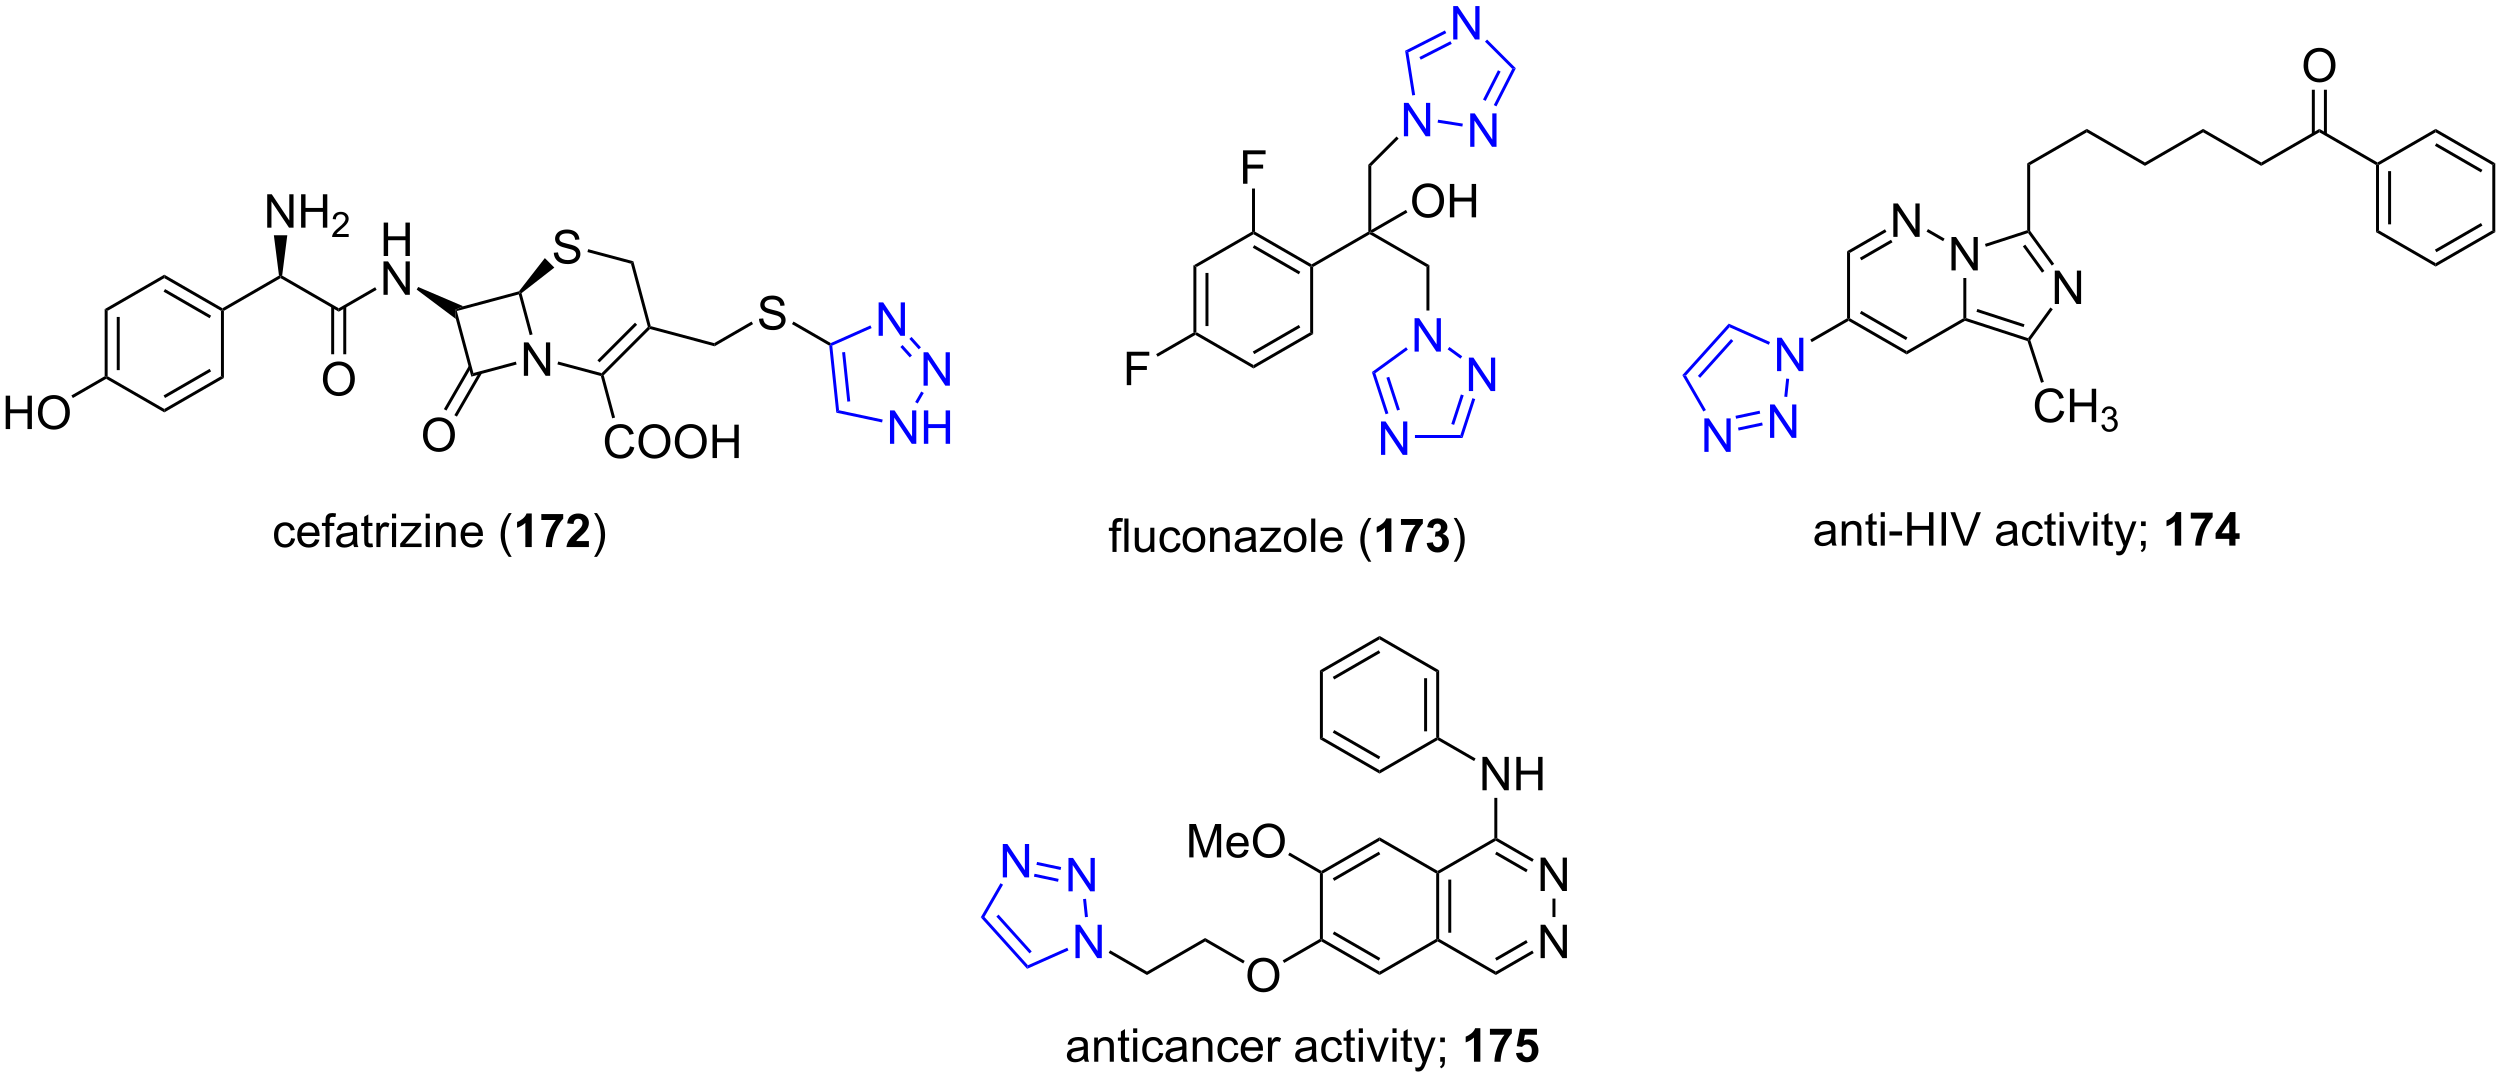 <?xml version="1.0" encoding="UTF-8"?>
<!DOCTYPE svg PUBLIC '-//W3C//DTD SVG 1.0//EN'
          'http://www.w3.org/TR/2001/REC-SVG-20010904/DTD/svg10.dtd'>
<svg stroke-dasharray="none" shape-rendering="auto" xmlns="http://www.w3.org/2000/svg" font-family="'Dialog'" text-rendering="auto" width="90" fill-opacity="1" color-interpolation="auto" color-rendering="auto" preserveAspectRatio="xMidYMid meet" font-size="12px" viewBox="0 0 90 39" fill="black" xmlns:xlink="http://www.w3.org/1999/xlink" stroke="black" image-rendering="auto" stroke-miterlimit="10" stroke-linecap="square" stroke-linejoin="miter" font-style="normal" stroke-width="1" height="39" stroke-dashoffset="0" font-weight="normal" stroke-opacity="1"
><!--Generated by the Batik Graphics2D SVG Generator--><defs id="genericDefs"
  /><g
  ><defs id="defs1"
    ><clipPath clipPathUnits="userSpaceOnUse" id="clipPath1"
      ><path d="M2.348 1.583 L443.34 1.583 L443.34 191.458 L2.348 191.458 L2.348 1.583 Z"
      /></clipPath
      ><clipPath clipPathUnits="userSpaceOnUse" id="clipPath2"
      ><path d="M9.08 184.246 L9.08 368.843 L437.81 368.843 L437.81 184.246 Z"
      /></clipPath
    ></defs
    ><g transform="scale(0.204,0.204) translate(-2.348,-1.583) matrix(1.029,0,0,1.029,-6.992,-187.933)"
    ><path d="M213.741 229.64 L214.251 229.935 L214.251 241.149 L213.996 241.296 L213.741 241.149 ZM215.812 230.984 L215.812 240.1 L216.323 240.1 L216.323 230.984 Z" stroke="none" clip-path="url(#clipPath2)"
    /></g
    ><g transform="matrix(0.21,0,0,0.21,-1.906,-38.677)"
    ><path d="M213.996 241.591 L213.996 241.296 L214.251 241.149 L223.963 246.756 L223.963 247.345 Z" stroke="none" clip-path="url(#clipPath2)"
    /></g
    ><g transform="matrix(0.21,0,0,0.21,-1.906,-38.677)"
    ><path d="M223.963 247.345 L223.963 246.756 L233.674 241.149 L234.185 241.444 ZM224.09 244.88 L231.986 240.321 L231.731 239.879 L223.835 244.438 Z" stroke="none" clip-path="url(#clipPath2)"
    /></g
    ><g transform="matrix(0.21,0,0,0.21,-1.906,-38.677)"
    ><path d="M234.185 241.444 L233.674 241.149 L233.674 229.935 L233.93 229.788 L234.185 229.935 Z" stroke="none" clip-path="url(#clipPath2)"
    /></g
    ><g transform="matrix(0.21,0,0,0.21,-1.906,-38.677)"
    ><path d="M233.93 229.493 L233.93 229.788 L233.674 229.935 L223.963 224.328 L223.963 224.033 L224.218 223.886 ZM231.986 230.763 L224.09 226.204 L223.835 226.646 L231.731 231.205 Z" stroke="none" clip-path="url(#clipPath2)"
    /></g
    ><g transform="matrix(0.21,0,0,0.21,-1.906,-38.677)"
    ><path d="M223.708 223.886 L223.963 224.033 L223.963 224.328 L214.251 229.935 L213.741 229.64 Z" stroke="none" clip-path="url(#clipPath2)"
    /></g
    ><g transform="matrix(0.21,0,0,0.21,-1.906,-38.677)"
    ><path d="M234.185 229.935 L233.93 229.788 L233.93 229.493 L243.641 223.886 L243.896 224.033 L243.896 224.328 Z" stroke="none" clip-path="url(#clipPath2)"
    /></g
    ><g transform="matrix(0.21,0,0,0.21,-1.906,-38.677)"
    ><path d="M243.896 224.328 L243.896 224.033 L244.407 224.033 L254.118 229.64 L253.608 229.935 Z" stroke="none" clip-path="url(#clipPath2)"
    /></g
    ><g fill="blue" transform="matrix(0.21,0,0,0.21,-1.906,-38.677)" stroke="blue"
    ><path d="M251.573 244.446 L251.573 238.72 L252.351 238.72 L255.359 243.214 L255.359 238.72 L256.086 238.72 L256.086 244.446 L255.307 244.446 L252.299 239.946 L252.299 244.446 L251.573 244.446 Z" stroke="none" clip-path="url(#clipPath2)"
    /></g
    ><g transform="matrix(0.21,0,0,0.21,-1.906,-38.677)"
    ><path d="M253.608 229.935 L254.118 229.64 L254.118 237.408 L253.608 237.408 Z" stroke="none" clip-path="url(#clipPath2)"
    /></g
    ><g transform="matrix(0.21,0,0,0.21,-1.906,-38.677)"
    ><path d="M244.151 223.591 L243.896 224.033 L243.641 223.886 L243.641 212.419 L244.151 212.63 Z" stroke="none" clip-path="url(#clipPath2)"
    /></g
    ><g fill="blue" transform="matrix(0.21,0,0,0.21,-1.906,-38.677)" stroke="blue"
    ><path d="M249.744 207.537 L249.744 201.81 L250.522 201.81 L253.53 206.305 L253.53 201.81 L254.257 201.81 L254.257 207.537 L253.478 207.537 L250.47 203.037 L250.47 207.537 L249.744 207.537 Z" stroke="none" clip-path="url(#clipPath2)"
    /></g
    ><g transform="matrix(0.21,0,0,0.21,-1.906,-38.677)"
    ><path d="M244.151 212.63 L243.641 212.419 L248.482 207.579 L248.842 207.94 Z" stroke="none" clip-path="url(#clipPath2)"
    /></g
    ><g transform="matrix(0.21,0,0,0.21,-1.906,-38.677)"
    ><path d="M251.151 218.64 Q251.151 217.213 251.917 216.408 Q252.683 215.601 253.893 215.601 Q254.685 215.601 255.321 215.981 Q255.958 216.359 256.292 217.036 Q256.628 217.713 256.628 218.572 Q256.628 219.445 256.276 220.132 Q255.925 220.82 255.279 221.174 Q254.636 221.528 253.888 221.528 Q253.081 221.528 252.443 221.137 Q251.808 220.744 251.479 220.07 Q251.151 219.393 251.151 218.64 ZM251.933 218.65 Q251.933 219.687 252.487 220.283 Q253.044 220.877 253.886 220.877 Q254.74 220.877 255.292 220.275 Q255.846 219.674 255.846 218.57 Q255.846 217.869 255.61 217.348 Q255.373 216.827 254.917 216.541 Q254.464 216.252 253.896 216.252 Q253.091 216.252 252.511 216.807 Q251.933 217.359 251.933 218.65 ZM257.627 221.429 L257.627 215.702 L258.384 215.702 L258.384 218.054 L261.361 218.054 L261.361 215.702 L262.119 215.702 L262.119 221.429 L261.361 221.429 L261.361 218.728 L258.384 218.728 L258.384 221.429 L257.627 221.429 Z" stroke="none" clip-path="url(#clipPath2)"
    /></g
    ><g transform="matrix(0.21,0,0,0.21,-1.906,-38.677)"
    ><path d="M244.407 224.033 L243.896 224.033 L244.151 223.591 L250.094 220.16 L250.349 220.602 Z" stroke="none" clip-path="url(#clipPath2)"
    /></g
    ><g fill="blue" transform="matrix(0.21,0,0,0.21,-1.906,-38.677)" stroke="blue"
    ><path d="M245.818 262.156 L245.818 256.43 L246.597 256.43 L249.605 260.925 L249.605 256.43 L250.331 256.43 L250.331 262.156 L249.553 262.156 L246.545 257.656 L246.545 262.156 L245.818 262.156 Z" stroke="none" clip-path="url(#clipPath2)"
    /></g
    ><g fill="blue" transform="matrix(0.21,0,0,0.21,-1.906,-38.677)" stroke="blue"
    ><path d="M260.883 251.211 L260.883 245.484 L261.662 245.484 L264.67 249.979 L264.67 245.484 L265.396 245.484 L265.396 251.211 L264.618 251.211 L261.61 246.711 L261.61 251.211 L260.883 251.211 Z" stroke="none" clip-path="url(#clipPath2)"
    /></g
    ><g fill="blue" transform="matrix(0.21,0,0,0.21,-1.906,-38.677)" stroke="blue"
    ><path d="M250.119 243.702 L250.419 244.114 L244.852 248.158 L244.253 247.964 Z" stroke="none" clip-path="url(#clipPath2)"
    /></g
    ><g fill="blue" transform="matrix(0.21,0,0,0.21,-1.906,-38.677)" stroke="blue"
    ><path d="M247.23 248.773 L246.745 248.931 L248.573 254.557 L249.058 254.399 L247.23 248.773 ZM244.253 247.964 L246.603 255.197 L247.088 255.039 L244.852 248.158 L244.253 247.964 Z" stroke="none" clip-path="url(#clipPath2)"
    /></g
    ><g fill="blue" transform="matrix(0.21,0,0,0.21,-1.906,-38.677)" stroke="blue"
    ><path d="M251.638 259.261 L251.638 258.751 L259.432 258.751 L259.803 259.261 Z" stroke="none" clip-path="url(#clipPath2)"
    /></g
    ><g fill="blue" transform="matrix(0.21,0,0,0.21,-1.906,-38.677)" stroke="blue"
    ><path d="M259.803 259.261 L259.432 258.751 L261.484 252.436 L261.969 252.594 ZM258.355 257.014 L259.999 251.954 L259.514 251.796 L257.87 256.856 Z" stroke="none" clip-path="url(#clipPath2)"
    /></g
    ><g fill="blue" transform="matrix(0.21,0,0,0.21,-1.906,-38.677)" stroke="blue"
    ><path d="M259.745 245.254 L259.445 245.667 L257.242 244.067 L257.542 243.654 Z" stroke="none" clip-path="url(#clipPath2)"
    /></g
    ><g fill="blue" transform="matrix(0.21,0,0,0.21,-1.906,-38.677)" stroke="blue"
    ><path d="M261.111 209.337 L261.111 203.611 L261.889 203.611 L264.897 208.105 L264.897 203.611 L265.624 203.611 L265.624 209.337 L264.845 209.337 L261.837 204.837 L261.837 209.337 L261.111 209.337 Z" stroke="none" clip-path="url(#clipPath2)"
    /></g
    ><g fill="blue" transform="matrix(0.21,0,0,0.21,-1.906,-38.677)" stroke="blue"
    ><path d="M258.198 190.945 L258.198 185.218 L258.976 185.218 L261.984 189.713 L261.984 185.218 L262.711 185.218 L262.711 190.945 L261.932 190.945 L258.924 186.445 L258.924 190.945 L258.198 190.945 Z" stroke="none" clip-path="url(#clipPath2)"
    /></g
    ><g fill="blue" transform="matrix(0.21,0,0,0.21,-1.906,-38.677)" stroke="blue"
    ><path d="M255.523 205.198 L255.603 204.694 L259.847 205.366 L259.767 205.87 Z" stroke="none" clip-path="url(#clipPath2)"
    /></g
    ><g fill="blue" transform="matrix(0.21,0,0,0.21,-1.906,-38.677)" stroke="blue"
    ><path d="M265.61 202.415 L265.155 202.183 L268.315 195.982 L268.938 195.884 ZM263.764 201.474 L266.324 196.449 L265.87 196.218 L263.309 201.243 Z" stroke="none" clip-path="url(#clipPath2)"
    /></g
    ><g fill="blue" transform="matrix(0.21,0,0,0.21,-1.906,-38.677)" stroke="blue"
    ><path d="M268.938 195.884 L268.315 195.982 L263.647 191.315 L264.008 190.954 Z" stroke="none" clip-path="url(#clipPath2)"
    /></g
    ><g fill="blue" transform="matrix(0.21,0,0,0.21,-1.906,-38.677)" stroke="blue"
    ><path d="M256.778 189.399 L257.01 189.854 L250.515 193.163 L249.953 192.877 ZM257.718 191.245 L252.4 193.955 L252.631 194.41 L257.95 191.7 Z" stroke="none" clip-path="url(#clipPath2)"
    /></g
    ><g fill="blue" transform="matrix(0.21,0,0,0.21,-1.906,-38.677)" stroke="blue"
    ><path d="M249.953 192.877 L250.515 193.163 L251.67 200.459 L251.166 200.538 Z" stroke="none" clip-path="url(#clipPath2)"
    /></g
    ><g transform="matrix(0.21,0,0,0.21,-1.906,-38.677)"
    ><path d="M222.169 215.675 L222.169 209.948 L226.034 209.948 L226.034 210.623 L222.927 210.623 L222.927 212.396 L225.614 212.396 L225.614 213.073 L222.927 213.073 L222.927 215.675 L222.169 215.675 Z" stroke="none" clip-path="url(#clipPath2)"
    /></g
    ><g transform="matrix(0.21,0,0,0.21,-1.906,-38.677)"
    ><path d="M224.218 223.886 L223.963 224.033 L223.708 223.886 L223.708 216.494 L224.218 216.494 Z" stroke="none" clip-path="url(#clipPath2)"
    /></g
    ><g transform="matrix(0.21,0,0,0.21,-1.906,-38.677)"
    ><path d="M202.236 250.201 L202.236 244.474 L206.1 244.474 L206.1 245.149 L202.993 245.149 L202.993 246.922 L205.681 246.922 L205.681 247.599 L202.993 247.599 L202.993 250.201 L202.236 250.201 Z" stroke="none" clip-path="url(#clipPath2)"
    /></g
    ><g transform="matrix(0.21,0,0,0.21,-1.906,-38.677)"
    ><path d="M213.741 241.149 L213.996 241.296 L213.996 241.591 L207.526 245.326 L207.271 244.884 Z" stroke="none" clip-path="url(#clipPath2)"
    /></g
    ><g transform="matrix(0.21,0,0,0.21,-1.906,-38.677)"
    ><path d="M199.786 278.793 L199.786 275.192 L199.167 275.192 L199.167 274.645 L199.786 274.645 L199.786 274.202 Q199.786 273.786 199.862 273.583 Q199.964 273.309 200.219 273.14 Q200.474 272.968 200.935 272.968 Q201.232 272.968 201.591 273.038 L201.487 273.653 Q201.268 273.614 201.073 273.614 Q200.753 273.614 200.62 273.752 Q200.487 273.887 200.487 274.262 L200.487 274.645 L201.294 274.645 L201.294 275.192 L200.487 275.192 L200.487 278.793 L199.786 278.793 ZM201.827 278.793 L201.827 273.067 L202.53 273.067 L202.53 278.793 L201.827 278.793 ZM206.339 278.793 L206.339 278.184 Q205.854 278.887 205.021 278.887 Q204.654 278.887 204.336 278.747 Q204.018 278.606 203.862 278.392 Q203.708 278.179 203.646 277.872 Q203.604 277.663 203.604 277.215 L203.604 274.645 L204.307 274.645 L204.307 276.945 Q204.307 277.497 204.349 277.687 Q204.417 277.965 204.63 278.124 Q204.846 278.281 205.161 278.281 Q205.479 278.281 205.755 278.119 Q206.034 277.958 206.149 277.679 Q206.263 277.398 206.263 276.866 L206.263 274.645 L206.966 274.645 L206.966 278.793 L206.339 278.793 ZM210.775 277.273 L211.468 277.364 Q211.353 278.077 210.887 278.484 Q210.421 278.887 209.741 278.887 Q208.889 278.887 208.371 278.33 Q207.853 277.773 207.853 276.734 Q207.853 276.062 208.074 275.559 Q208.298 275.054 208.754 274.804 Q209.21 274.551 209.744 274.551 Q210.421 274.551 210.85 274.892 Q211.28 275.234 211.4 275.864 L210.718 275.968 Q210.619 275.551 210.371 275.34 Q210.124 275.129 209.772 275.129 Q209.241 275.129 208.908 275.51 Q208.577 275.89 208.577 276.715 Q208.577 277.551 208.897 277.932 Q209.218 278.309 209.733 278.309 Q210.147 278.309 210.423 278.057 Q210.702 277.801 210.775 277.273 ZM211.806 276.718 Q211.806 275.567 212.447 275.012 Q212.983 274.551 213.751 274.551 Q214.608 274.551 215.15 275.111 Q215.694 275.671 215.694 276.661 Q215.694 277.46 215.452 277.921 Q215.212 278.379 214.754 278.635 Q214.296 278.887 213.751 278.887 Q212.882 278.887 212.343 278.33 Q211.806 277.77 211.806 276.718 ZM212.53 276.718 Q212.53 277.515 212.876 277.913 Q213.225 278.309 213.751 278.309 Q214.275 278.309 214.621 277.911 Q214.97 277.512 214.97 276.695 Q214.97 275.926 214.621 275.531 Q214.272 275.132 213.751 275.132 Q213.225 275.132 212.876 275.528 Q212.53 275.921 212.53 276.718 ZM216.518 278.793 L216.518 274.645 L217.151 274.645 L217.151 275.234 Q217.607 274.551 218.471 274.551 Q218.846 274.551 219.159 274.687 Q219.474 274.82 219.63 275.038 Q219.786 275.257 219.849 275.559 Q219.888 275.754 219.888 276.241 L219.888 278.793 L219.185 278.793 L219.185 276.27 Q219.185 275.84 219.102 275.627 Q219.021 275.413 218.813 275.288 Q218.604 275.161 218.323 275.161 Q217.873 275.161 217.547 275.447 Q217.221 275.731 217.221 276.528 L217.221 278.793 L216.518 278.793 ZM223.673 278.281 Q223.283 278.614 222.921 278.752 Q222.561 278.887 222.147 278.887 Q221.462 278.887 221.095 278.554 Q220.728 278.218 220.728 277.7 Q220.728 277.395 220.866 277.142 Q221.007 276.89 221.231 276.739 Q221.454 276.585 221.736 276.507 Q221.944 276.452 222.361 276.403 Q223.212 276.301 223.616 276.161 Q223.619 276.015 223.619 275.976 Q223.619 275.546 223.421 275.372 Q223.15 275.132 222.619 275.132 Q222.124 275.132 221.887 275.307 Q221.65 275.481 221.538 275.921 L220.85 275.827 Q220.944 275.387 221.158 275.116 Q221.374 274.843 221.78 274.697 Q222.186 274.551 222.72 274.551 Q223.251 274.551 223.582 274.676 Q223.915 274.801 224.072 274.991 Q224.228 275.179 224.29 275.468 Q224.327 275.648 224.327 276.116 L224.327 277.054 Q224.327 278.036 224.371 278.296 Q224.415 278.554 224.548 278.793 L223.814 278.793 Q223.704 278.575 223.673 278.281 ZM223.616 276.71 Q223.233 276.866 222.468 276.976 Q222.033 277.038 221.853 277.116 Q221.673 277.195 221.574 277.346 Q221.478 277.497 221.478 277.679 Q221.478 277.96 221.691 278.148 Q221.905 278.335 222.314 278.335 Q222.72 278.335 223.035 278.158 Q223.353 277.981 223.501 277.671 Q223.616 277.434 223.616 276.968 L223.616 276.71 ZM225.044 278.793 L225.044 278.223 L227.685 275.192 Q227.237 275.215 226.893 275.215 L225.201 275.215 L225.201 274.645 L228.591 274.645 L228.591 275.109 L226.346 277.741 L225.911 278.223 Q226.386 278.187 226.799 278.187 L228.716 278.187 L228.716 278.793 L225.044 278.793 ZM229.154 276.718 Q229.154 275.567 229.794 275.012 Q230.331 274.551 231.099 274.551 Q231.956 274.551 232.498 275.111 Q233.042 275.671 233.042 276.661 Q233.042 277.46 232.799 277.921 Q232.56 278.379 232.102 278.635 Q231.643 278.887 231.099 278.887 Q230.229 278.887 229.69 278.33 Q229.154 277.77 229.154 276.718 ZM229.878 276.718 Q229.878 277.515 230.224 277.913 Q230.573 278.309 231.099 278.309 Q231.623 278.309 231.969 277.911 Q232.318 277.512 232.318 276.695 Q232.318 275.926 231.969 275.531 Q231.62 275.132 231.099 275.132 Q230.573 275.132 230.224 275.528 Q229.878 275.921 229.878 276.718 ZM233.85 278.793 L233.85 273.067 L234.553 273.067 L234.553 278.793 L233.85 278.793 ZM238.482 277.458 L239.208 277.546 Q239.036 278.184 238.57 278.536 Q238.107 278.887 237.386 278.887 Q236.474 278.887 235.94 278.327 Q235.409 277.765 235.409 276.754 Q235.409 275.708 235.948 275.129 Q236.487 274.551 237.346 274.551 Q238.177 274.551 238.703 275.119 Q239.232 275.684 239.232 276.71 Q239.232 276.773 239.229 276.898 L236.136 276.898 Q236.174 277.583 236.521 277.947 Q236.87 278.309 237.388 278.309 Q237.776 278.309 238.049 278.106 Q238.323 277.903 238.482 277.458 ZM236.174 276.32 L238.49 276.32 Q238.443 275.796 238.224 275.536 Q237.888 275.129 237.354 275.129 Q236.87 275.129 236.539 275.455 Q236.208 275.778 236.174 276.32 ZM243.659 280.478 Q243.076 279.744 242.672 278.76 Q242.271 277.773 242.271 276.718 Q242.271 275.788 242.573 274.937 Q242.924 273.95 243.659 272.968 L244.161 272.968 Q243.69 273.781 243.536 274.129 Q243.299 274.668 243.161 275.254 Q242.995 275.984 242.995 276.723 Q242.995 278.601 244.161 280.478 L243.659 280.478 Z" stroke="none" clip-path="url(#clipPath2)"
    /></g
    ><g transform="matrix(0.21,0,0,0.21,-1.906,-38.677)"
    ><path d="M247.599 278.793 L246.503 278.793 L246.503 274.656 Q245.901 275.218 245.083 275.489 L245.083 274.491 Q245.513 274.351 246.016 273.96 Q246.521 273.567 246.708 273.043 L247.599 273.043 L247.599 278.793 ZM249.241 274.163 L249.241 273.145 L252.994 273.145 L252.994 273.942 Q252.53 274.398 252.048 275.254 Q251.569 276.109 251.316 277.072 Q251.064 278.036 251.069 278.793 L250.009 278.793 Q250.038 277.606 250.499 276.372 Q250.962 275.137 251.736 274.163 L249.241 274.163 ZM253.651 277.273 L254.714 277.145 Q254.763 277.551 254.984 277.767 Q255.208 277.981 255.526 277.981 Q255.865 277.981 256.096 277.723 Q256.331 277.465 256.331 277.028 Q256.331 276.614 256.107 276.372 Q255.885 276.129 255.565 276.129 Q255.354 276.129 255.06 276.21 L255.182 275.317 Q255.628 275.327 255.862 275.124 Q256.096 274.918 256.096 274.577 Q256.096 274.288 255.924 274.116 Q255.753 273.945 255.466 273.945 Q255.185 273.945 254.984 274.14 Q254.786 274.335 254.745 274.71 L253.732 274.538 Q253.839 274.02 254.049 273.71 Q254.263 273.398 254.643 273.221 Q255.026 273.043 255.497 273.043 Q256.307 273.043 256.794 273.559 Q257.198 273.981 257.198 274.512 Q257.198 275.265 256.372 275.715 Q256.865 275.82 257.159 276.187 Q257.456 276.554 257.456 277.075 Q257.456 277.827 256.904 278.361 Q256.354 278.892 255.534 278.892 Q254.755 278.892 254.242 278.445 Q253.732 277.997 253.651 277.273 Z" stroke="none" clip-path="url(#clipPath2)"
    /></g
    ><g transform="matrix(0.21,0,0,0.21,-1.906,-38.677)"
    ><path d="M258.788 280.478 L258.283 280.478 Q259.452 278.601 259.452 276.723 Q259.452 275.989 259.283 275.265 Q259.15 274.679 258.913 274.14 Q258.759 273.788 258.283 272.968 L258.788 272.968 Q259.522 273.95 259.874 274.937 Q260.173 275.788 260.173 276.718 Q260.173 277.773 259.769 278.76 Q259.366 279.744 258.788 280.478 Z" stroke="none" clip-path="url(#clipPath2)"
    /></g
    ><g transform="matrix(0.21,0,0,0.21,-1.906,-38.677)"
    ><path d="M343.613 230.532 L343.613 224.806 L344.391 224.806 L347.399 229.3 L347.399 224.806 L348.126 224.806 L348.126 230.532 L347.347 230.532 L344.339 226.032 L344.339 230.532 L343.613 230.532 Z" stroke="none" clip-path="url(#clipPath2)"
    /></g
    ><g transform="matrix(0.21,0,0,0.21,-1.906,-38.677)"
    ><path d="M333.646 224.778 L333.646 219.051 L334.425 219.051 L337.432 223.546 L337.432 219.051 L338.159 219.051 L338.159 224.778 L337.38 224.778 L334.372 220.278 L334.372 224.778 L333.646 224.778 Z" stroke="none" clip-path="url(#clipPath2)"
    /></g
    ><g transform="matrix(0.21,0,0,0.21,-1.906,-38.677)"
    ><path d="M325.715 227.235 L326.225 227.53 L326.225 238.744 L325.97 238.891 L325.715 238.744 Z" stroke="none" clip-path="url(#clipPath2)"
    /></g
    ><g transform="matrix(0.21,0,0,0.21,-1.906,-38.677)"
    ><path d="M325.97 239.185 L325.97 238.891 L326.225 238.744 L335.937 244.351 L335.937 244.94 ZM327.914 237.916 L335.809 242.474 L336.064 242.032 L328.169 237.474 Z" stroke="none" clip-path="url(#clipPath2)"
    /></g
    ><g transform="matrix(0.21,0,0,0.21,-1.906,-38.677)"
    ><path d="M335.937 244.94 L335.937 244.351 L345.648 238.744 L345.903 238.891 L345.933 239.169 Z" stroke="none" clip-path="url(#clipPath2)"
    /></g
    ><g transform="matrix(0.21,0,0,0.21,-1.906,-38.677)"
    ><path d="M346.158 238.706 L345.903 238.891 L345.648 238.744 L345.648 231.836 L346.158 231.836 Z" stroke="none" clip-path="url(#clipPath2)"
    /></g
    ><g transform="matrix(0.21,0,0,0.21,-1.906,-38.677)"
    ><path d="M342.436 225.086 L342.181 225.528 L339.338 223.886 L339.593 223.444 Z" stroke="none" clip-path="url(#clipPath2)"
    /></g
    ><g transform="matrix(0.21,0,0,0.21,-1.906,-38.677)"
    ><path d="M332.214 223.482 L332.469 223.924 L326.225 227.53 L325.715 227.235 ZM333.25 225.276 L327.914 228.357 L328.169 228.799 L333.505 225.718 Z" stroke="none" clip-path="url(#clipPath2)"
    /></g
    ><g transform="matrix(0.21,0,0,0.21,-1.906,-38.677)"
    ><path d="M361.323 236.287 L361.323 230.56 L362.101 230.56 L365.109 235.055 L365.109 230.56 L365.836 230.56 L365.836 236.287 L365.057 236.287 L362.049 231.787 L362.049 236.287 L361.323 236.287 Z" stroke="none" clip-path="url(#clipPath2)"
    /></g
    ><g transform="matrix(0.21,0,0,0.21,-1.906,-38.677)"
    ><path d="M345.933 239.169 L345.903 238.891 L346.158 238.706 L356.751 242.147 L356.849 242.447 L356.646 242.65 ZM347.896 237.629 L355.979 240.255 L356.136 239.769 L348.054 237.143 Z" stroke="none" clip-path="url(#clipPath2)"
    /></g
    ><g transform="matrix(0.21,0,0,0.21,-1.906,-38.677)"
    ><path d="M357.132 242.492 L356.849 242.447 L356.751 242.147 L360.569 236.893 L360.982 237.193 Z" stroke="none" clip-path="url(#clipPath2)"
    /></g
    ><g transform="matrix(0.21,0,0,0.21,-1.906,-38.677)"
    ><path d="M361.22 229.408 L360.807 229.708 L356.751 224.126 L356.849 223.826 L357.104 223.743 ZM359.544 230.625 L356.264 226.111 L355.851 226.411 L359.131 230.925 Z" stroke="none" clip-path="url(#clipPath2)"
    /></g
    ><g transform="matrix(0.21,0,0,0.21,-1.906,-38.677)"
    ><path d="M356.594 223.641 L356.849 223.826 L356.751 224.126 L349.511 226.478 L349.353 225.993 Z" stroke="none" clip-path="url(#clipPath2)"
    /></g
    ><g fill="blue" transform="matrix(0.21,0,0,0.21,-1.906,-38.677)" stroke="blue"
    ><path d="M313.712 247.795 L313.712 242.069 L314.491 242.069 L317.499 246.563 L317.499 242.069 L318.225 242.069 L318.225 247.795 L317.447 247.795 L314.439 243.295 L314.439 247.795 L313.712 247.795 Z" stroke="none" clip-path="url(#clipPath2)"
    /></g
    ><g transform="matrix(0.21,0,0,0.21,-1.906,-38.677)"
    ><path d="M325.715 238.744 L325.97 238.891 L325.97 239.185 L319.659 242.829 L319.404 242.387 Z" stroke="none" clip-path="url(#clipPath2)"
    /></g
    ><g fill="blue" transform="matrix(0.21,0,0,0.21,-1.906,-38.677)" stroke="blue"
    ><path d="M301.252 261.634 L301.252 255.907 L302.031 255.907 L305.039 260.402 L305.039 255.907 L305.765 255.907 L305.765 261.634 L304.986 261.634 L301.979 257.134 L301.979 261.634 L301.252 261.634 Z" stroke="none" clip-path="url(#clipPath2)"
    /></g
    ><g fill="blue" transform="matrix(0.21,0,0,0.21,-1.906,-38.677)" stroke="blue"
    ><path d="M312.509 259.241 L312.509 253.514 L313.288 253.514 L316.296 258.009 L316.296 253.514 L317.022 253.514 L317.022 259.241 L316.244 259.241 L313.236 254.741 L313.236 259.241 L312.509 259.241 Z" stroke="none" clip-path="url(#clipPath2)"
    /></g
    ><g fill="blue" transform="matrix(0.21,0,0,0.21,-1.906,-38.677)" stroke="blue"
    ><path d="M312.512 242.812 L312.305 243.278 L305.555 240.273 L305.424 239.656 Z" stroke="none" clip-path="url(#clipPath2)"
    /></g
    ><g fill="blue" transform="matrix(0.21,0,0,0.21,-1.906,-38.677)" stroke="blue"
    ><path d="M305.424 239.656 L305.555 240.273 L298.102 248.55 L297.475 248.484 ZM305.832 242.298 L300.145 248.614 L300.525 248.955 L306.211 242.64 Z" stroke="none" clip-path="url(#clipPath2)"
    /></g
    ><g fill="blue" transform="matrix(0.21,0,0,0.21,-1.906,-38.677)" stroke="blue"
    ><path d="M297.475 248.484 L298.102 248.55 L301.519 254.468 L301.077 254.723 Z" stroke="none" clip-path="url(#clipPath2)"
    /></g
    ><g fill="blue" transform="matrix(0.21,0,0,0.21,-1.906,-38.677)" stroke="blue"
    ><path d="M307.125 257.983 L307.019 257.484 L311.152 256.605 L311.259 257.104 ZM306.694 255.957 L310.828 255.078 L310.722 254.579 L306.588 255.458 Z" stroke="none" clip-path="url(#clipPath2)"
    /></g
    ><g fill="blue" transform="matrix(0.21,0,0,0.21,-1.906,-38.677)" stroke="blue"
    ><path d="M315.462 252.229 L314.955 252.176 L315.281 249.072 L315.788 249.126 Z" stroke="none" clip-path="url(#clipPath2)"
    /></g
    ><g transform="matrix(0.21,0,0,0.21,-1.906,-38.677)"
    ><path d="M357.104 223.743 L356.849 223.826 L356.594 223.641 L356.594 212.17 L357.104 212.464 Z" stroke="none" clip-path="url(#clipPath2)"
    /></g
    ><g transform="matrix(0.21,0,0,0.21,-1.906,-38.677)"
    ><path d="M357.104 212.464 L356.594 212.17 L366.815 206.268 L366.815 206.857 Z" stroke="none" clip-path="url(#clipPath2)"
    /></g
    ><g transform="matrix(0.21,0,0,0.21,-1.906,-38.677)"
    ><path d="M366.815 206.857 L366.815 206.268 L376.782 212.023 L376.782 212.612 Z" stroke="none" clip-path="url(#clipPath2)"
    /></g
    ><g transform="matrix(0.21,0,0,0.21,-1.906,-38.677)"
    ><path d="M376.782 212.612 L376.782 212.023 L386.749 206.268 L386.749 206.857 Z" stroke="none" clip-path="url(#clipPath2)"
    /></g
    ><g transform="matrix(0.21,0,0,0.21,-1.906,-38.677)"
    ><path d="M386.749 206.857 L386.749 206.268 L396.716 212.023 L396.716 212.612 Z" stroke="none" clip-path="url(#clipPath2)"
    /></g
    ><g transform="matrix(0.21,0,0,0.21,-1.906,-38.677)"
    ><path d="M396.716 212.612 L396.716 212.023 L406.683 206.268 L406.683 206.857 Z" stroke="none" clip-path="url(#clipPath2)"
    /></g
    ><g transform="matrix(0.21,0,0,0.21,-1.906,-38.677)"
    ><path d="M406.683 206.857 L406.683 206.268 L416.649 212.023 L416.649 212.317 L416.394 212.464 Z" stroke="none" clip-path="url(#clipPath2)"
    /></g
    ><g transform="matrix(0.21,0,0,0.21,-1.906,-38.677)"
    ><path d="M416.394 212.464 L416.649 212.317 L416.904 212.464 L416.904 223.679 L416.394 223.973 ZM418.466 213.513 L418.466 222.63 L418.976 222.63 L418.976 213.513 Z" stroke="none" clip-path="url(#clipPath2)"
    /></g
    ><g transform="matrix(0.21,0,0,0.21,-1.906,-38.677)"
    ><path d="M416.394 223.973 L416.904 223.679 L426.616 229.286 L426.616 229.875 Z" stroke="none" clip-path="url(#clipPath2)"
    /></g
    ><g transform="matrix(0.21,0,0,0.21,-1.906,-38.677)"
    ><path d="M426.616 229.875 L426.616 229.286 L436.328 223.679 L436.838 223.973 ZM426.744 227.409 L434.639 222.851 L434.384 222.409 L426.489 226.967 Z" stroke="none" clip-path="url(#clipPath2)"
    /></g
    ><g transform="matrix(0.21,0,0,0.21,-1.906,-38.677)"
    ><path d="M436.838 223.973 L436.328 223.679 L436.328 212.464 L436.838 212.17 Z" stroke="none" clip-path="url(#clipPath2)"
    /></g
    ><g transform="matrix(0.21,0,0,0.21,-1.906,-38.677)"
    ><path d="M436.838 212.17 L436.328 212.464 L426.616 206.857 L426.616 206.268 ZM434.639 213.292 L426.744 208.734 L426.489 209.176 L434.384 213.734 Z" stroke="none" clip-path="url(#clipPath2)"
    /></g
    ><g transform="matrix(0.21,0,0,0.21,-1.906,-38.677)"
    ><path d="M426.616 206.268 L426.616 206.857 L416.904 212.464 L416.649 212.317 L416.649 212.023 Z" stroke="none" clip-path="url(#clipPath2)"
    /></g
    ><g transform="matrix(0.21,0,0,0.21,-1.906,-38.677)"
    ><path d="M403.971 195.415 Q403.971 193.988 404.736 193.183 Q405.502 192.376 406.713 192.376 Q407.505 192.376 408.14 192.756 Q408.778 193.134 409.111 193.811 Q409.447 194.488 409.447 195.347 Q409.447 196.22 409.096 196.907 Q408.744 197.595 408.098 197.949 Q407.455 198.303 406.708 198.303 Q405.9 198.303 405.262 197.912 Q404.627 197.519 404.299 196.845 Q403.971 196.168 403.971 195.415 ZM404.752 195.426 Q404.752 196.462 405.307 197.058 Q405.864 197.652 406.705 197.652 Q407.559 197.652 408.111 197.051 Q408.666 196.449 408.666 195.345 Q408.666 194.644 408.429 194.124 Q408.192 193.603 407.736 193.316 Q407.283 193.027 406.715 193.027 Q405.911 193.027 405.33 193.582 Q404.752 194.134 404.752 195.426 Z" stroke="none" clip-path="url(#clipPath2)"
    /></g
    ><g transform="matrix(0.21,0,0,0.21,-1.906,-38.677)"
    ><path d="M407.974 207.161 L407.974 199.56 L407.463 199.56 L407.463 207.161 ZM405.902 207.161 L405.902 199.56 L405.392 199.56 L405.392 207.161 Z" stroke="none" clip-path="url(#clipPath2)"
    /></g
    ><g transform="matrix(0.21,0,0,0.21,-1.906,-38.677)"
    ><path d="M362.208 254.535 L362.966 254.725 Q362.729 255.66 362.109 256.152 Q361.49 256.642 360.596 256.642 Q359.669 256.642 359.088 256.264 Q358.51 255.886 358.206 255.173 Q357.904 254.457 357.904 253.636 Q357.904 252.741 358.245 252.077 Q358.588 251.41 359.219 251.064 Q359.849 250.717 360.607 250.717 Q361.466 250.717 362.052 251.155 Q362.638 251.592 362.87 252.386 L362.122 252.561 Q361.924 251.936 361.544 251.652 Q361.167 251.366 360.591 251.366 Q359.932 251.366 359.487 251.683 Q359.044 251.998 358.865 252.532 Q358.685 253.066 358.685 253.631 Q358.685 254.363 358.898 254.907 Q359.112 255.452 359.56 255.722 Q360.01 255.991 360.534 255.991 Q361.169 255.991 361.609 255.623 Q362.052 255.256 362.208 254.535 ZM363.923 256.543 L363.923 250.816 L364.681 250.816 L364.681 253.168 L367.657 253.168 L367.657 250.816 L368.415 250.816 L368.415 256.543 L367.657 256.543 L367.657 253.842 L364.681 253.842 L364.681 256.543 L363.923 256.543 Z" stroke="none" clip-path="url(#clipPath2)"
    /></g
    ><g transform="matrix(0.21,0,0,0.21,-1.906,-38.677)"
    ><path d="M369.312 257.008 L369.839 256.938 Q369.931 257.387 370.148 257.584 Q370.366 257.781 370.681 257.781 Q371.052 257.781 371.308 257.524 Q371.566 257.266 371.566 256.885 Q371.566 256.522 371.327 256.287 Q371.091 256.051 370.724 256.051 Q370.575 256.051 370.353 256.11 L370.411 255.647 Q370.464 255.653 370.495 255.653 Q370.833 255.653 371.103 255.477 Q371.372 255.301 371.372 254.934 Q371.372 254.645 371.175 254.455 Q370.98 254.264 370.669 254.264 Q370.361 254.264 370.156 254.457 Q369.95 254.65 369.892 255.037 L369.365 254.944 Q369.462 254.412 369.804 254.121 Q370.148 253.83 370.658 253.83 Q371.009 253.83 371.304 253.981 Q371.601 254.131 371.757 254.393 Q371.913 254.653 371.913 254.945 Q371.913 255.225 371.763 255.453 Q371.615 255.682 371.322 255.816 Q371.702 255.904 371.913 256.182 Q372.124 256.457 372.124 256.873 Q372.124 257.436 371.714 257.828 Q371.304 258.219 370.677 258.219 Q370.113 258.219 369.738 257.883 Q369.365 257.545 369.312 257.008 Z" stroke="none" clip-path="url(#clipPath2)"
    /></g
    ><g transform="matrix(0.21,0,0,0.21,-1.906,-38.677)"
    ><path d="M356.646 242.65 L356.849 242.447 L357.132 242.492 L359.453 249.637 L358.968 249.794 Z" stroke="none" clip-path="url(#clipPath2)"
    /></g
    ><g transform="matrix(0.21,0,0,0.21,-1.906,-38.677)"
    ><path d="M323.064 277.192 Q322.674 277.525 322.312 277.663 Q321.952 277.799 321.538 277.799 Q320.853 277.799 320.486 277.465 Q320.119 277.129 320.119 276.611 Q320.119 276.307 320.257 276.054 Q320.397 275.801 320.622 275.65 Q320.845 275.497 321.127 275.418 Q321.335 275.364 321.752 275.314 Q322.603 275.213 323.007 275.072 Q323.01 274.926 323.01 274.887 Q323.01 274.457 322.812 274.283 Q322.541 274.043 322.01 274.043 Q321.515 274.043 321.278 274.218 Q321.041 274.392 320.929 274.832 L320.241 274.739 Q320.335 274.299 320.549 274.028 Q320.765 273.754 321.171 273.609 Q321.577 273.463 322.111 273.463 Q322.642 273.463 322.973 273.588 Q323.306 273.713 323.463 273.903 Q323.619 274.09 323.681 274.379 Q323.718 274.559 323.718 275.028 L323.718 275.965 Q323.718 276.947 323.762 277.207 Q323.806 277.465 323.939 277.705 L323.205 277.705 Q323.095 277.486 323.064 277.192 ZM323.007 275.622 Q322.624 275.778 321.858 275.887 Q321.424 275.95 321.244 276.028 Q321.064 276.106 320.965 276.257 Q320.869 276.408 320.869 276.59 Q320.869 276.872 321.082 277.059 Q321.296 277.247 321.705 277.247 Q322.111 277.247 322.426 277.07 Q322.744 276.892 322.892 276.582 Q323.007 276.346 323.007 275.879 L323.007 275.622 ZM324.808 277.705 L324.808 273.557 L325.44 273.557 L325.44 274.145 Q325.896 273.463 326.761 273.463 Q327.136 273.463 327.448 273.598 Q327.763 273.731 327.92 273.95 Q328.076 274.168 328.138 274.471 Q328.178 274.666 328.178 275.153 L328.178 277.705 L327.474 277.705 L327.474 275.182 Q327.474 274.752 327.391 274.538 Q327.31 274.325 327.102 274.2 Q326.894 274.072 326.612 274.072 Q326.162 274.072 325.836 274.359 Q325.511 274.642 325.511 275.439 L325.511 277.705 L324.808 277.705 ZM330.791 277.075 L330.892 277.697 Q330.595 277.76 330.361 277.76 Q329.978 277.76 329.767 277.64 Q329.556 277.517 329.47 277.32 Q329.385 277.122 329.385 276.489 L329.385 274.103 L328.869 274.103 L328.869 273.557 L329.385 273.557 L329.385 272.528 L330.085 272.106 L330.085 273.557 L330.791 273.557 L330.791 274.103 L330.085 274.103 L330.085 276.528 Q330.085 276.83 330.122 276.916 Q330.158 277.002 330.241 277.054 Q330.327 277.103 330.483 277.103 Q330.601 277.103 330.791 277.075 ZM331.482 272.786 L331.482 271.978 L332.185 271.978 L332.185 272.786 L331.482 272.786 ZM331.482 277.705 L331.482 273.557 L332.185 273.557 L332.185 277.705 L331.482 277.705 ZM332.983 275.986 L332.983 275.278 L335.142 275.278 L335.142 275.986 L332.983 275.986 ZM336.033 277.705 L336.033 271.978 L336.791 271.978 L336.791 274.33 L339.767 274.33 L339.767 271.978 L340.525 271.978 L340.525 277.705 L339.767 277.705 L339.767 275.004 L336.791 275.004 L336.791 277.705 L336.033 277.705 ZM341.917 277.705 L341.917 271.978 L342.675 271.978 L342.675 277.705 L341.917 277.705 ZM345.647 277.705 L343.429 271.978 L344.249 271.978 L345.736 276.137 Q345.916 276.637 346.038 277.075 Q346.171 276.606 346.345 276.137 L347.892 271.978 L348.666 271.978 L346.424 277.705 L345.647 277.705 ZM354.185 277.192 Q353.795 277.525 353.433 277.663 Q353.073 277.799 352.659 277.799 Q351.974 277.799 351.607 277.465 Q351.24 277.129 351.24 276.611 Q351.24 276.307 351.378 276.054 Q351.519 275.801 351.743 275.65 Q351.966 275.497 352.248 275.418 Q352.456 275.364 352.873 275.314 Q353.724 275.213 354.128 275.072 Q354.131 274.926 354.131 274.887 Q354.131 274.457 353.933 274.283 Q353.662 274.043 353.131 274.043 Q352.636 274.043 352.399 274.218 Q352.162 274.392 352.05 274.832 L351.362 274.739 Q351.456 274.299 351.67 274.028 Q351.886 273.754 352.292 273.609 Q352.698 273.463 353.232 273.463 Q353.763 273.463 354.094 273.588 Q354.428 273.713 354.584 273.903 Q354.74 274.09 354.803 274.379 Q354.839 274.559 354.839 275.028 L354.839 275.965 Q354.839 276.947 354.883 277.207 Q354.928 277.465 355.06 277.705 L354.326 277.705 Q354.216 277.486 354.185 277.192 ZM354.128 275.622 Q353.745 275.778 352.98 275.887 Q352.545 275.95 352.365 276.028 Q352.185 276.106 352.086 276.257 Q351.99 276.408 351.99 276.59 Q351.99 276.872 352.204 277.059 Q352.417 277.247 352.826 277.247 Q353.232 277.247 353.547 277.07 Q353.865 276.892 354.013 276.582 Q354.128 276.346 354.128 275.879 L354.128 275.622 ZM358.635 276.184 L359.327 276.275 Q359.213 276.989 358.747 277.395 Q358.28 277.799 357.601 277.799 Q356.749 277.799 356.231 277.241 Q355.713 276.684 355.713 275.645 Q355.713 274.973 355.934 274.471 Q356.158 273.965 356.614 273.715 Q357.069 273.463 357.603 273.463 Q358.28 273.463 358.71 273.804 Q359.14 274.145 359.26 274.775 L358.577 274.879 Q358.478 274.463 358.231 274.252 Q357.983 274.041 357.632 274.041 Q357.101 274.041 356.767 274.421 Q356.437 274.801 356.437 275.627 Q356.437 276.463 356.757 276.843 Q357.077 277.221 357.593 277.221 Q358.007 277.221 358.283 276.968 Q358.562 276.713 358.635 276.184 ZM361.463 277.075 L361.564 277.697 Q361.267 277.76 361.033 277.76 Q360.65 277.76 360.439 277.64 Q360.228 277.517 360.142 277.32 Q360.056 277.122 360.056 276.489 L360.056 274.103 L359.541 274.103 L359.541 273.557 L360.056 273.557 L360.056 272.528 L360.757 272.106 L360.757 273.557 L361.463 273.557 L361.463 274.103 L360.757 274.103 L360.757 276.528 Q360.757 276.83 360.793 276.916 Q360.83 277.002 360.913 277.054 Q360.999 277.103 361.155 277.103 Q361.272 277.103 361.463 277.075 ZM362.154 272.786 L362.154 271.978 L362.857 271.978 L362.857 272.786 L362.154 272.786 ZM362.154 277.705 L362.154 273.557 L362.857 273.557 L362.857 277.705 L362.154 277.705 ZM365.08 277.705 L363.502 273.557 L364.244 273.557 L365.135 276.041 Q365.28 276.442 365.4 276.877 Q365.494 276.549 365.663 276.088 L366.585 273.557 L367.306 273.557 L365.736 277.705 L365.08 277.705 ZM367.931 272.786 L367.931 271.978 L368.635 271.978 L368.635 272.786 L367.931 272.786 ZM367.931 277.705 L367.931 273.557 L368.635 273.557 L368.635 277.705 L367.931 277.705 ZM371.24 277.075 L371.341 277.697 Q371.045 277.76 370.81 277.76 Q370.428 277.76 370.216 277.64 Q370.006 277.517 369.92 277.32 Q369.834 277.122 369.834 276.489 L369.834 274.103 L369.318 274.103 L369.318 273.557 L369.834 273.557 L369.834 272.528 L370.534 272.106 L370.534 273.557 L371.24 273.557 L371.24 274.103 L370.534 274.103 L370.534 276.528 Q370.534 276.83 370.571 276.916 Q370.607 277.002 370.69 277.054 Q370.776 277.103 370.933 277.103 Q371.05 277.103 371.24 277.075 ZM371.897 279.304 L371.819 278.642 Q372.049 278.705 372.22 278.705 Q372.455 278.705 372.595 278.627 Q372.736 278.549 372.827 278.408 Q372.892 278.304 373.041 277.885 Q373.062 277.827 373.103 277.713 L371.53 273.557 L372.288 273.557 L373.15 275.957 Q373.319 276.416 373.452 276.918 Q373.572 276.434 373.741 275.973 L374.627 273.557 L375.33 273.557 L373.752 277.775 Q373.499 278.46 373.358 278.718 Q373.171 279.064 372.929 279.226 Q372.687 279.39 372.351 279.39 Q372.147 279.39 371.897 279.304 ZM376.111 274.356 L376.111 273.557 L376.913 273.557 L376.913 274.356 L376.111 274.356 ZM376.111 277.705 L376.111 276.903 L376.913 276.903 L376.913 277.705 Q376.913 278.148 376.757 278.418 Q376.601 278.689 376.26 278.838 L376.064 278.538 Q376.288 278.439 376.392 278.249 Q376.499 278.062 376.51 277.705 L376.111 277.705 Z" stroke="none" clip-path="url(#clipPath2)"
    /></g
    ><g transform="matrix(0.21,0,0,0.21,-1.906,-38.677)"
    ><path d="M382.994 277.705 L381.898 277.705 L381.898 273.567 Q381.296 274.129 380.478 274.4 L380.478 273.403 Q380.908 273.262 381.411 272.872 Q381.916 272.478 382.103 271.955 L382.994 271.955 L382.994 277.705 ZM384.636 273.075 L384.636 272.057 L388.389 272.057 L388.389 272.853 Q387.925 273.309 387.443 274.166 Q386.964 275.02 386.711 275.984 Q386.459 276.947 386.464 277.705 L385.404 277.705 Q385.433 276.517 385.894 275.283 Q386.357 274.049 387.131 273.075 L384.636 273.075 ZM391.236 277.705 L391.236 276.551 L388.892 276.551 L388.892 275.59 L391.377 271.955 L392.299 271.955 L392.299 275.588 L393.01 275.588 L393.01 276.551 L392.299 276.551 L392.299 277.705 L391.236 277.705 ZM391.236 275.588 L391.236 273.629 L389.921 275.588 L391.236 275.588 Z" stroke="none" clip-path="url(#clipPath2)"
    /></g
    ><g transform="matrix(0.21,0,0,0.21,-1.906,-38.677)"
    ><path d="M27.019 237.167 L27.529 237.462 L27.529 248.676 L27.274 248.823 L27.019 248.676 ZM29.091 238.51 L29.091 247.627 L29.601 247.627 L29.601 238.51 Z" stroke="none" clip-path="url(#clipPath2)"
    /></g
    ><g transform="matrix(0.21,0,0,0.21,-1.906,-38.677)"
    ><path d="M27.274 249.118 L27.274 248.823 L27.529 248.676 L37.241 254.283 L37.241 254.872 Z" stroke="none" clip-path="url(#clipPath2)"
    /></g
    ><g transform="matrix(0.21,0,0,0.21,-1.906,-38.677)"
    ><path d="M37.241 254.872 L37.241 254.283 L46.953 248.676 L47.463 248.97 ZM37.369 252.406 L45.264 247.848 L45.009 247.406 L37.114 251.964 Z" stroke="none" clip-path="url(#clipPath2)"
    /></g
    ><g transform="matrix(0.21,0,0,0.21,-1.906,-38.677)"
    ><path d="M47.463 248.97 L46.953 248.676 L46.953 237.462 L47.208 237.314 L47.463 237.462 Z" stroke="none" clip-path="url(#clipPath2)"
    /></g
    ><g transform="matrix(0.21,0,0,0.21,-1.906,-38.677)"
    ><path d="M47.208 237.02 L47.208 237.314 L46.953 237.462 L37.241 231.855 L37.241 231.265 ZM45.264 238.289 L37.369 233.731 L37.114 234.173 L45.009 238.731 Z" stroke="none" clip-path="url(#clipPath2)"
    /></g
    ><g transform="matrix(0.21,0,0,0.21,-1.906,-38.677)"
    ><path d="M37.241 231.265 L37.241 231.855 L27.529 237.462 L27.019 237.167 Z" stroke="none" clip-path="url(#clipPath2)"
    /></g
    ><g transform="matrix(0.21,0,0,0.21,-1.906,-38.677)"
    ><path d="M47.463 237.462 L47.208 237.314 L47.208 237.02 L56.902 231.423 L57.175 231.56 L57.175 231.855 Z" stroke="none" clip-path="url(#clipPath2)"
    /></g
    ><g transform="matrix(0.21,0,0,0.21,-1.906,-38.677)"
    ><path d="M57.175 231.855 L57.175 231.56 L57.447 231.423 L67.141 237.02 L67.141 237.609 Z" stroke="none" clip-path="url(#clipPath2)"
    /></g
    ><g transform="matrix(0.21,0,0,0.21,-1.906,-38.677)"
    ><path d="M64.43 249.184 Q64.43 247.757 65.195 246.952 Q65.961 246.145 67.172 246.145 Q67.963 246.145 68.599 246.525 Q69.237 246.903 69.57 247.58 Q69.906 248.257 69.906 249.116 Q69.906 249.988 69.555 250.676 Q69.203 251.363 68.557 251.718 Q67.914 252.072 67.166 252.072 Q66.359 252.072 65.721 251.681 Q65.086 251.288 64.758 250.613 Q64.43 249.936 64.43 249.184 ZM65.211 249.194 Q65.211 250.231 65.766 250.827 Q66.323 251.421 67.164 251.421 Q68.018 251.421 68.57 250.819 Q69.125 250.218 69.125 249.113 Q69.125 248.413 68.888 247.892 Q68.651 247.371 68.195 247.085 Q67.742 246.796 67.174 246.796 Q66.37 246.796 65.789 247.351 Q65.211 247.903 65.211 249.194 Z" stroke="none" clip-path="url(#clipPath2)"
    /></g
    ><g transform="matrix(0.21,0,0,0.21,-1.906,-38.677)"
    ><path d="M65.851 236.716 L65.851 244.907 L66.361 244.907 L66.361 236.716 ZM67.922 236.716 L67.922 244.907 L68.432 244.907 L68.432 236.716 Z" stroke="none" clip-path="url(#clipPath2)"
    /></g
    ><g transform="matrix(0.21,0,0,0.21,-1.906,-38.677)"
    ><path d="M74.849 228.06 L74.849 222.333 L75.607 222.333 L75.607 224.685 L78.583 224.685 L78.583 222.333 L79.341 222.333 L79.341 228.06 L78.583 228.06 L78.583 225.359 L75.607 225.359 L75.607 228.06 L74.849 228.06 Z" stroke="none" clip-path="url(#clipPath2)"
    /></g
    ><g transform="matrix(0.21,0,0,0.21,-1.906,-38.677)"
    ><path d="M74.818 234.71 L74.818 228.983 L75.596 228.983 L78.604 233.478 L78.604 228.983 L79.331 228.983 L79.331 234.71 L78.552 234.71 L75.544 230.21 L75.544 234.71 L74.818 234.71 Z" stroke="none" clip-path="url(#clipPath2)"
    /></g
    ><g transform="matrix(0.21,0,0,0.21,-1.906,-38.677)"
    ><path d="M67.141 237.609 L67.141 237.02 L73.386 233.414 L73.641 233.856 Z" stroke="none" clip-path="url(#clipPath2)"
    /></g
    ><g transform="matrix(0.21,0,0,0.21,-1.906,-38.677)"
    ><path d="M80.51 233.818 L80.765 233.376 L88.483 236.673 L87.075 237.314 L87.224 238.854 Z" stroke="none" clip-path="url(#clipPath2)"
    /></g
    ><g transform="matrix(0.21,0,0,0.21,-1.906,-38.677)"
    ><path d="M98.88 248.602 L98.88 242.876 L99.658 242.876 L102.666 247.37 L102.666 242.876 L103.393 242.876 L103.393 248.602 L102.614 248.602 L99.606 244.102 L99.606 248.602 L98.88 248.602 Z" stroke="none" clip-path="url(#clipPath2)"
    /></g
    ><g transform="matrix(0.21,0,0,0.21,-1.906,-38.677)"
    ><path d="M87.224 238.854 L87.075 237.314 L87.388 237.495 L90.234 248.118 L89.873 248.743 Z" stroke="none" clip-path="url(#clipPath2)"
    /></g
    ><g transform="matrix(0.21,0,0,0.21,-1.906,-38.677)"
    ><path d="M89.873 248.743 L90.234 248.118 L97.51 246.169 L97.642 246.662 Z" stroke="none" clip-path="url(#clipPath2)"
    /></g
    ><g transform="matrix(0.21,0,0,0.21,-1.906,-38.677)"
    ><path d="M100.375 241.498 L99.882 241.63 L98.011 234.648 L98.192 234.336 L98.481 234.431 Z" stroke="none" clip-path="url(#clipPath2)"
    /></g
    ><g transform="matrix(0.21,0,0,0.21,-1.906,-38.677)"
    ><path d="M98.046 234.111 L98.192 234.336 L98.011 234.648 L87.388 237.495 L87.075 237.314 L88.483 236.673 Z" stroke="none" clip-path="url(#clipPath2)"
    /></g
    ><g transform="matrix(0.21,0,0,0.21,-1.906,-38.677)"
    ><path d="M104.014 227.507 L104.73 227.444 Q104.779 227.874 104.964 228.15 Q105.152 228.426 105.542 228.595 Q105.933 228.764 106.42 228.764 Q106.855 228.764 107.186 228.637 Q107.519 228.507 107.68 228.283 Q107.842 228.059 107.842 227.793 Q107.842 227.522 107.686 227.322 Q107.529 227.121 107.17 226.983 Q106.941 226.895 106.152 226.705 Q105.363 226.514 105.045 226.348 Q104.636 226.132 104.433 225.814 Q104.233 225.496 104.233 225.1 Q104.233 224.668 104.477 224.291 Q104.725 223.913 105.196 223.718 Q105.67 223.522 106.248 223.522 Q106.886 223.522 107.371 223.728 Q107.858 223.934 108.118 224.332 Q108.381 224.731 108.402 225.233 L107.675 225.288 Q107.615 224.746 107.277 224.47 Q106.941 224.191 106.279 224.191 Q105.592 224.191 105.277 224.444 Q104.964 224.694 104.964 225.051 Q104.964 225.358 105.186 225.559 Q105.404 225.757 106.329 225.968 Q107.253 226.176 107.597 226.332 Q108.097 226.561 108.334 226.916 Q108.574 227.27 108.574 227.731 Q108.574 228.186 108.311 228.593 Q108.05 228.996 107.558 229.223 Q107.069 229.447 106.457 229.447 Q105.678 229.447 105.152 229.22 Q104.628 228.991 104.329 228.538 Q104.029 228.082 104.014 227.507 Z" stroke="none" clip-path="url(#clipPath2)"
    /></g
    ><g transform="matrix(0.21,0,0,0.21,-1.906,-38.677)"
    ><path d="M104.633 246.644 L104.765 246.151 L112.21 248.146 L112.287 248.431 L112.079 248.639 Z" stroke="none" clip-path="url(#clipPath2)"
    /></g
    ><g transform="matrix(0.21,0,0,0.21,-1.906,-38.677)"
    ><path d="M112.571 248.507 L112.287 248.431 L112.21 248.146 L120.14 240.217 L120.425 240.293 L120.501 240.577 ZM111.848 246.301 L118.294 239.854 L117.934 239.494 L111.487 245.94 Z" stroke="none" clip-path="url(#clipPath2)"
    /></g
    ><g transform="matrix(0.21,0,0,0.21,-1.906,-38.677)"
    ><path d="M120.633 240.085 L120.425 240.293 L120.14 240.217 L117.238 229.385 L117.654 228.968 Z" stroke="none" clip-path="url(#clipPath2)"
    /></g
    ><g transform="matrix(0.21,0,0,0.21,-1.906,-38.677)"
    ><path d="M117.654 228.968 L117.238 229.385 L109.777 227.386 L109.909 226.893 Z" stroke="none" clip-path="url(#clipPath2)"
    /></g
    ><g transform="matrix(0.21,0,0,0.21,-1.906,-38.677)"
    ><path d="M102.478 228.421 L104.106 230.049 L98.481 234.431 L98.192 234.336 L98.046 234.111 Z" stroke="none" clip-path="url(#clipPath2)"
    /></g
    ><g transform="matrix(0.21,0,0,0.21,-1.906,-38.677)"
    ><path d="M120.501 240.577 L120.425 240.293 L120.633 240.085 L131.505 242.998 L131.577 243.545 Z" stroke="none" clip-path="url(#clipPath2)"
    /></g
    ><g transform="matrix(0.21,0,0,0.21,-1.906,-38.677)"
    ><path d="M139.192 238.826 L139.908 238.764 Q139.958 239.193 140.143 239.469 Q140.33 239.745 140.721 239.915 Q141.112 240.084 141.599 240.084 Q142.033 240.084 142.364 239.956 Q142.697 239.826 142.859 239.602 Q143.02 239.378 143.02 239.113 Q143.02 238.842 142.864 238.641 Q142.708 238.441 142.349 238.303 Q142.119 238.214 141.33 238.024 Q140.541 237.834 140.224 237.667 Q139.815 237.451 139.612 237.133 Q139.411 236.816 139.411 236.42 Q139.411 235.988 139.656 235.61 Q139.903 235.232 140.375 235.037 Q140.849 234.842 141.427 234.842 Q142.065 234.842 142.549 235.048 Q143.036 235.253 143.296 235.652 Q143.56 236.05 143.58 236.553 L142.854 236.607 Q142.794 236.066 142.455 235.79 Q142.119 235.511 141.458 235.511 Q140.77 235.511 140.455 235.764 Q140.143 236.014 140.143 236.37 Q140.143 236.678 140.364 236.878 Q140.583 237.076 141.507 237.287 Q142.432 237.495 142.776 237.652 Q143.276 237.881 143.513 238.235 Q143.752 238.589 143.752 239.05 Q143.752 239.506 143.489 239.912 Q143.229 240.316 142.737 240.542 Q142.247 240.766 141.635 240.766 Q140.856 240.766 140.33 240.54 Q139.807 240.31 139.507 239.857 Q139.208 239.402 139.192 238.826 Z" stroke="none" clip-path="url(#clipPath2)"
    /></g
    ><g transform="matrix(0.21,0,0,0.21,-1.906,-38.677)"
    ><path d="M131.577 243.545 L131.505 242.998 L137.913 239.298 L138.168 239.74 Z" stroke="none" clip-path="url(#clipPath2)"
    /></g
    ><g transform="matrix(0.21,0,0,0.21,-1.906,-38.677)"
    ><path d="M144.845 239.739 L145.101 239.297 L151.49 242.986 L151.475 243.272 L151.235 243.428 Z" stroke="none" clip-path="url(#clipPath2)"
    /></g
    ><g fill="blue" transform="matrix(0.21,0,0,0.21,-1.906,-38.677)" stroke="blue"
    ><path d="M161.644 260.26 L161.644 254.533 L162.423 254.533 L165.431 259.028 L165.431 254.533 L166.157 254.533 L166.157 260.26 L165.379 260.26 L162.371 255.76 L162.371 260.26 L161.644 260.26 ZM167.453 260.26 L167.453 254.533 L168.211 254.533 L168.211 256.885 L171.187 256.885 L171.187 254.533 L171.945 254.533 L171.945 260.26 L171.187 260.26 L171.187 257.56 L168.211 257.56 L168.211 260.26 L167.453 260.26 Z" stroke="none" clip-path="url(#clipPath2)"
    /></g
    ><g fill="blue" transform="matrix(0.21,0,0,0.21,-1.906,-38.677)" stroke="blue"
    ><path d="M167.399 250.293 L167.399 244.567 L168.177 244.567 L171.185 249.061 L171.185 244.567 L171.912 244.567 L171.912 250.293 L171.133 250.293 L168.125 245.793 L168.125 250.293 L167.399 250.293 Z" stroke="none" clip-path="url(#clipPath2)"
    /></g
    ><g fill="blue" transform="matrix(0.21,0,0,0.21,-1.906,-38.677)" stroke="blue"
    ><path d="M159.698 241.741 L159.698 236.014 L160.476 236.014 L163.484 240.509 L163.484 236.014 L164.211 236.014 L164.211 241.741 L163.432 241.741 L160.424 237.241 L160.424 241.741 L159.698 241.741 Z" stroke="none" clip-path="url(#clipPath2)"
    /></g
    ><g fill="blue" transform="matrix(0.21,0,0,0.21,-1.906,-38.677)" stroke="blue"
    ><path d="M151.235 243.428 L151.475 243.272 L151.748 243.429 L152.912 254.506 L152.443 254.928 ZM153.439 244.579 L154.327 253.03 L154.834 252.977 L153.946 244.525 Z" stroke="none" clip-path="url(#clipPath2)"
    /></g
    ><g fill="blue" transform="matrix(0.21,0,0,0.21,-1.906,-38.677)" stroke="blue"
    ><path d="M152.443 254.928 L152.912 254.506 L160.393 256.096 L160.287 256.596 Z" stroke="none" clip-path="url(#clipPath2)"
    /></g
    ><g fill="blue" transform="matrix(0.21,0,0,0.21,-1.906,-38.677)" stroke="blue"
    ><path d="M166.401 253.349 L165.959 253.094 L167 251.292 L167.441 251.547 Z" stroke="none" clip-path="url(#clipPath2)"
    /></g
    ><g fill="blue" transform="matrix(0.21,0,0,0.21,-1.906,-38.677)" stroke="blue"
    ><path d="M166.951 243.721 L166.572 244.063 L164.963 242.276 L165.342 241.934 ZM165.412 245.107 L163.803 243.321 L163.424 243.662 L165.033 245.449 Z" stroke="none" clip-path="url(#clipPath2)"
    /></g
    ><g fill="blue" transform="matrix(0.21,0,0,0.21,-1.906,-38.677)" stroke="blue"
    ><path d="M158.29 239.958 L158.498 240.424 L151.748 243.429 L151.475 243.272 L151.49 242.986 Z" stroke="none" clip-path="url(#clipPath2)"
    /></g
    ><g transform="matrix(0.21,0,0,0.21,-1.906,-38.677)"
    ><path d="M54.884 223.201 L54.884 217.475 L55.663 217.475 L58.67 221.97 L58.67 217.475 L59.397 217.475 L59.397 223.201 L58.618 223.201 L55.611 218.701 L55.611 223.201 L54.884 223.201 ZM60.693 223.201 L60.693 217.475 L61.45 217.475 L61.45 219.826 L64.427 219.826 L64.427 217.475 L65.185 217.475 L65.185 223.201 L64.427 223.201 L64.427 220.501 L61.45 220.501 L61.45 223.201 L60.693 223.201 Z" stroke="none" clip-path="url(#clipPath2)"
    /></g
    ><g transform="matrix(0.21,0,0,0.21,-1.906,-38.677)"
    ><path d="M68.851 224.293 L68.851 224.801 L66.011 224.801 Q66.005 224.61 66.073 224.434 Q66.181 224.145 66.419 223.864 Q66.659 223.583 67.111 223.213 Q67.81 222.639 68.056 222.303 Q68.302 221.967 68.302 221.668 Q68.302 221.356 68.077 221.141 Q67.855 220.924 67.493 220.924 Q67.113 220.924 66.884 221.153 Q66.656 221.381 66.654 221.786 L66.111 221.731 Q66.167 221.124 66.531 220.807 Q66.894 220.489 67.505 220.489 Q68.124 220.489 68.484 220.833 Q68.845 221.174 68.845 221.68 Q68.845 221.938 68.74 222.188 Q68.634 222.436 68.388 222.712 Q68.144 222.987 67.576 223.467 Q67.101 223.866 66.966 224.008 Q66.831 224.151 66.743 224.293 L68.851 224.293 Z" stroke="none" clip-path="url(#clipPath2)"
    /></g
    ><g transform="matrix(0.21,0,0,0.21,-1.906,-38.677)"
    ><path d="M57.447 231.423 L57.175 231.56 L56.902 231.423 L56.024 224.505 L58.326 224.505 Z" stroke="none" clip-path="url(#clipPath2)"
    /></g
    ><g transform="matrix(0.21,0,0,0.21,-1.906,-38.677)"
    ><path d="M10.052 257.727 L10.052 252.001 L10.81 252.001 L10.81 254.352 L13.787 254.352 L13.787 252.001 L14.544 252.001 L14.544 257.727 L13.787 257.727 L13.787 255.027 L10.81 255.027 L10.81 257.727 L10.052 257.727 ZM15.577 254.938 Q15.577 253.511 16.343 252.707 Q17.108 251.899 18.319 251.899 Q19.111 251.899 19.746 252.279 Q20.384 252.657 20.718 253.334 Q21.053 254.011 21.053 254.87 Q21.053 255.743 20.702 256.43 Q20.35 257.118 19.704 257.472 Q19.061 257.826 18.314 257.826 Q17.507 257.826 16.869 257.436 Q16.233 257.042 15.905 256.368 Q15.577 255.691 15.577 254.938 ZM16.358 254.949 Q16.358 255.985 16.913 256.582 Q17.47 257.175 18.311 257.175 Q19.165 257.175 19.718 256.574 Q20.272 255.972 20.272 254.868 Q20.272 254.167 20.035 253.647 Q19.798 253.126 19.343 252.839 Q18.889 252.55 18.322 252.55 Q17.517 252.55 16.936 253.105 Q16.358 253.657 16.358 254.949 Z" stroke="none" clip-path="url(#clipPath2)"
    /></g
    ><g transform="matrix(0.21,0,0,0.21,-1.906,-38.677)"
    ><path d="M27.019 248.676 L27.274 248.823 L27.274 249.118 L21.568 252.412 L21.313 251.97 Z" stroke="none" clip-path="url(#clipPath2)"
    /></g
    ><g transform="matrix(0.21,0,0,0.21,-1.906,-38.677)"
    ><path d="M81.587 258.759 Q81.587 257.332 82.353 256.527 Q83.119 255.72 84.33 255.72 Q85.121 255.72 85.757 256.1 Q86.395 256.477 86.728 257.154 Q87.064 257.832 87.064 258.691 Q87.064 259.563 86.712 260.251 Q86.361 260.938 85.715 261.292 Q85.072 261.647 84.324 261.647 Q83.517 261.647 82.879 261.256 Q82.244 260.863 81.916 260.188 Q81.587 259.511 81.587 258.759 ZM82.369 258.769 Q82.369 259.805 82.923 260.402 Q83.481 260.995 84.322 260.995 Q85.176 260.995 85.728 260.394 Q86.283 259.792 86.283 258.688 Q86.283 257.988 86.046 257.467 Q85.809 256.946 85.353 256.66 Q84.9 256.37 84.332 256.37 Q83.528 256.37 82.947 256.925 Q82.369 257.477 82.369 258.769 Z" stroke="none" clip-path="url(#clipPath2)"
    /></g
    ><g transform="matrix(0.21,0,0,0.21,-1.906,-38.677)"
    ><path d="M89.454 246.888 L85.171 254.307 L85.613 254.562 L89.896 247.143 ZM91.248 247.924 L86.965 255.343 L87.407 255.598 L91.69 248.179 Z" stroke="none" clip-path="url(#clipPath2)"
    /></g
    ><g transform="matrix(0.21,0,0,0.21,-1.906,-38.677)"
    ><path d="M117.069 260.69 L117.826 260.88 Q117.589 261.815 116.97 262.307 Q116.35 262.796 115.457 262.796 Q114.529 262.796 113.949 262.419 Q113.371 262.041 113.066 261.327 Q112.764 260.611 112.764 259.791 Q112.764 258.895 113.105 258.231 Q113.449 257.565 114.079 257.218 Q114.709 256.872 115.467 256.872 Q116.326 256.872 116.912 257.309 Q117.498 257.747 117.73 258.541 L116.983 258.716 Q116.785 258.091 116.404 257.807 Q116.027 257.52 115.451 257.52 Q114.793 257.52 114.347 257.838 Q113.904 258.153 113.725 258.687 Q113.545 259.221 113.545 259.786 Q113.545 260.518 113.759 261.062 Q113.972 261.606 114.42 261.877 Q114.871 262.145 115.394 262.145 Q116.029 262.145 116.47 261.778 Q116.912 261.411 117.069 260.69 ZM118.531 259.908 Q118.531 258.481 119.296 257.676 Q120.062 256.869 121.273 256.869 Q122.065 256.869 122.7 257.249 Q123.338 257.627 123.671 258.304 Q124.007 258.981 124.007 259.841 Q124.007 260.713 123.656 261.4 Q123.304 262.088 122.658 262.442 Q122.015 262.796 121.268 262.796 Q120.46 262.796 119.822 262.406 Q119.187 262.012 118.859 261.338 Q118.531 260.661 118.531 259.908 ZM119.312 259.919 Q119.312 260.955 119.867 261.551 Q120.424 262.145 121.265 262.145 Q122.119 262.145 122.671 261.544 Q123.226 260.942 123.226 259.838 Q123.226 259.137 122.989 258.617 Q122.752 258.096 122.296 257.809 Q121.843 257.52 121.276 257.52 Q120.471 257.52 119.89 258.075 Q119.312 258.627 119.312 259.919 ZM124.753 259.908 Q124.753 258.481 125.519 257.676 Q126.285 256.869 127.496 256.869 Q128.287 256.869 128.923 257.249 Q129.561 257.627 129.894 258.304 Q130.23 258.981 130.23 259.841 Q130.23 260.713 129.878 261.4 Q129.527 262.088 128.881 262.442 Q128.238 262.796 127.49 262.796 Q126.683 262.796 126.045 262.406 Q125.41 262.012 125.082 261.338 Q124.753 260.661 124.753 259.908 ZM125.535 259.919 Q125.535 260.955 126.089 261.551 Q126.647 262.145 127.488 262.145 Q128.342 262.145 128.894 261.544 Q129.449 260.942 129.449 259.838 Q129.449 259.137 129.212 258.617 Q128.975 258.096 128.519 257.809 Q128.066 257.52 127.498 257.52 Q126.694 257.52 126.113 258.075 Q125.535 258.627 125.535 259.919 ZM131.229 262.697 L131.229 256.971 L131.987 256.971 L131.987 259.322 L134.963 259.322 L134.963 256.971 L135.721 256.971 L135.721 262.697 L134.963 262.697 L134.963 259.997 L131.987 259.997 L131.987 262.697 L131.229 262.697 Z" stroke="none" clip-path="url(#clipPath2)"
    /></g
    ><g transform="matrix(0.21,0,0,0.21,-1.906,-38.677)"
    ><path d="M112.079 248.639 L112.287 248.431 L112.571 248.507 L114.514 255.756 L114.021 255.888 Z" stroke="none" clip-path="url(#clipPath2)"
    /></g
    ><g transform="matrix(0.21,0,0,0.21,-1.906,-38.677)"
    ><path d="M58.971 276.433 L59.663 276.525 Q59.549 277.238 59.083 277.644 Q58.616 278.048 57.937 278.048 Q57.085 278.048 56.567 277.491 Q56.049 276.933 56.049 275.894 Q56.049 275.223 56.27 274.72 Q56.494 274.215 56.95 273.965 Q57.405 273.712 57.939 273.712 Q58.616 273.712 59.046 274.053 Q59.476 274.394 59.596 275.025 L58.913 275.129 Q58.814 274.712 58.567 274.501 Q58.319 274.29 57.968 274.29 Q57.437 274.29 57.103 274.671 Q56.773 275.051 56.773 275.876 Q56.773 276.712 57.093 277.092 Q57.413 277.47 57.929 277.47 Q58.343 277.47 58.619 277.217 Q58.898 276.962 58.971 276.433 ZM63.103 276.618 L63.83 276.707 Q63.658 277.345 63.192 277.697 Q62.728 278.048 62.007 278.048 Q61.096 278.048 60.562 277.488 Q60.03 276.926 60.03 275.915 Q60.03 274.868 60.569 274.29 Q61.108 273.712 61.968 273.712 Q62.799 273.712 63.325 274.28 Q63.853 274.845 63.853 275.871 Q63.853 275.933 63.851 276.058 L60.757 276.058 Q60.796 276.743 61.142 277.108 Q61.491 277.47 62.01 277.47 Q62.398 277.47 62.671 277.267 Q62.944 277.064 63.103 276.618 ZM60.796 275.48 L63.111 275.48 Q63.064 274.957 62.846 274.697 Q62.51 274.29 61.976 274.29 Q61.491 274.29 61.161 274.616 Q60.83 274.939 60.796 275.48 ZM64.881 277.954 L64.881 274.353 L64.261 274.353 L64.261 273.806 L64.881 273.806 L64.881 273.363 Q64.881 272.947 64.956 272.743 Q65.058 272.47 65.313 272.301 Q65.568 272.129 66.029 272.129 Q66.326 272.129 66.685 272.199 L66.581 272.814 Q66.362 272.775 66.167 272.775 Q65.847 272.775 65.714 272.913 Q65.581 273.048 65.581 273.423 L65.581 273.806 L66.388 273.806 L66.388 274.353 L65.581 274.353 L65.581 277.954 L64.881 277.954 ZM69.642 277.441 Q69.252 277.775 68.89 277.913 Q68.53 278.048 68.116 278.048 Q67.431 278.048 67.064 277.715 Q66.697 277.379 66.697 276.861 Q66.697 276.556 66.835 276.303 Q66.976 276.051 67.2 275.9 Q67.424 275.746 67.705 275.668 Q67.913 275.613 68.33 275.564 Q69.181 275.462 69.585 275.322 Q69.588 275.176 69.588 275.137 Q69.588 274.707 69.39 274.532 Q69.119 274.293 68.588 274.293 Q68.093 274.293 67.856 274.467 Q67.619 274.642 67.507 275.082 L66.819 274.988 Q66.913 274.548 67.127 274.277 Q67.343 274.004 67.749 273.858 Q68.155 273.712 68.689 273.712 Q69.221 273.712 69.551 273.837 Q69.885 273.962 70.041 274.152 Q70.197 274.34 70.26 274.629 Q70.296 274.808 70.296 275.277 L70.296 276.215 Q70.296 277.197 70.34 277.457 Q70.385 277.715 70.517 277.954 L69.783 277.954 Q69.674 277.736 69.642 277.441 ZM69.585 275.871 Q69.202 276.027 68.437 276.137 Q68.002 276.199 67.822 276.277 Q67.642 276.355 67.543 276.506 Q67.447 276.657 67.447 276.84 Q67.447 277.121 67.661 277.308 Q67.874 277.496 68.283 277.496 Q68.689 277.496 69.004 277.319 Q69.322 277.142 69.471 276.832 Q69.585 276.595 69.585 276.129 L69.585 275.871 ZM72.92 277.324 L73.021 277.947 Q72.724 278.009 72.49 278.009 Q72.107 278.009 71.896 277.889 Q71.685 277.767 71.599 277.569 Q71.513 277.371 71.513 276.738 L71.513 274.353 L70.998 274.353 L70.998 273.806 L71.513 273.806 L71.513 272.777 L72.214 272.355 L72.214 273.806 L72.92 273.806 L72.92 274.353 L72.214 274.353 L72.214 276.777 Q72.214 277.079 72.25 277.165 Q72.287 277.251 72.37 277.303 Q72.456 277.353 72.612 277.353 Q72.73 277.353 72.92 277.324 ZM73.601 277.954 L73.601 273.806 L74.234 273.806 L74.234 274.433 Q74.476 273.993 74.679 273.853 Q74.885 273.712 75.132 273.712 Q75.486 273.712 75.853 273.939 L75.611 274.59 Q75.353 274.439 75.096 274.439 Q74.866 274.439 74.681 274.577 Q74.499 274.715 74.421 274.962 Q74.304 275.337 74.304 275.782 L74.304 277.954 L73.601 277.954 ZM76.275 273.035 L76.275 272.228 L76.978 272.228 L76.978 273.035 L76.275 273.035 ZM76.275 277.954 L76.275 273.806 L76.978 273.806 L76.978 277.954 L76.275 277.954 ZM77.677 277.954 L77.677 277.384 L80.318 274.353 Q79.87 274.376 79.526 274.376 L77.834 274.376 L77.834 273.806 L81.224 273.806 L81.224 274.269 L78.98 276.902 L78.545 277.384 Q79.019 277.348 79.433 277.348 L81.349 277.348 L81.349 277.954 L77.677 277.954 ZM82.052 273.035 L82.052 272.228 L82.756 272.228 L82.756 273.035 L82.052 273.035 ZM82.052 277.954 L82.052 273.806 L82.756 273.806 L82.756 277.954 L82.052 277.954 ZM83.827 277.954 L83.827 273.806 L84.46 273.806 L84.46 274.394 Q84.916 273.712 85.78 273.712 Q86.155 273.712 86.468 273.848 Q86.783 273.98 86.939 274.199 Q87.096 274.418 87.158 274.72 Q87.197 274.915 87.197 275.402 L87.197 277.954 L86.494 277.954 L86.494 275.431 Q86.494 275.001 86.411 274.788 Q86.33 274.574 86.121 274.449 Q85.913 274.322 85.632 274.322 Q85.181 274.322 84.856 274.608 Q84.53 274.892 84.53 275.689 L84.53 277.954 L83.827 277.954 ZM91.115 276.618 L91.842 276.707 Q91.67 277.345 91.204 277.697 Q90.74 278.048 90.019 278.048 Q89.107 278.048 88.573 277.488 Q88.042 276.926 88.042 275.915 Q88.042 274.868 88.581 274.29 Q89.12 273.712 89.98 273.712 Q90.81 273.712 91.336 274.28 Q91.865 274.845 91.865 275.871 Q91.865 275.933 91.862 276.058 L88.769 276.058 Q88.808 276.743 89.154 277.108 Q89.503 277.47 90.021 277.47 Q90.409 277.47 90.683 277.267 Q90.956 277.064 91.115 276.618 ZM88.808 275.48 L91.123 275.48 Q91.076 274.957 90.857 274.697 Q90.521 274.29 89.987 274.29 Q89.503 274.29 89.172 274.616 Q88.842 274.939 88.808 275.48 ZM96.292 279.639 Q95.709 278.905 95.305 277.921 Q94.904 276.933 94.904 275.879 Q94.904 274.949 95.206 274.098 Q95.558 273.111 96.292 272.129 L96.795 272.129 Q96.323 272.941 96.17 273.29 Q95.933 273.829 95.795 274.415 Q95.628 275.144 95.628 275.884 Q95.628 277.762 96.795 279.639 L96.292 279.639 Z" stroke="none" clip-path="url(#clipPath2)"
    /></g
    ><g transform="matrix(0.21,0,0,0.21,-1.906,-38.677)"
    ><path d="M100.232 277.954 L99.136 277.954 L99.136 273.816 Q98.534 274.379 97.716 274.65 L97.716 273.652 Q98.146 273.512 98.649 273.121 Q99.154 272.728 99.341 272.204 L100.232 272.204 L100.232 277.954 ZM101.874 273.324 L101.874 272.306 L105.627 272.306 L105.627 273.103 Q105.163 273.558 104.681 274.415 Q104.202 275.269 103.95 276.233 Q103.697 277.197 103.702 277.954 L102.642 277.954 Q102.671 276.767 103.132 275.532 Q103.595 274.298 104.369 273.324 L101.874 273.324 ZM110.029 276.933 L110.029 277.954 L106.183 277.954 Q106.245 277.376 106.558 276.858 Q106.87 276.34 107.792 275.486 Q108.534 274.793 108.701 274.548 Q108.927 274.207 108.927 273.876 Q108.927 273.509 108.73 273.311 Q108.534 273.113 108.185 273.113 Q107.841 273.113 107.638 273.322 Q107.435 273.527 107.404 274.009 L106.31 273.9 Q106.409 272.993 106.925 272.6 Q107.441 272.204 108.214 272.204 Q109.06 272.204 109.545 272.663 Q110.029 273.118 110.029 273.798 Q110.029 274.183 109.891 274.535 Q109.753 274.884 109.451 275.267 Q109.253 275.519 108.732 275.996 Q108.214 276.473 108.073 276.629 Q107.935 276.785 107.849 276.933 L110.029 276.933 Z" stroke="none" clip-path="url(#clipPath2)"
    /></g
    ><g transform="matrix(0.21,0,0,0.21,-1.906,-38.677)"
    ><path d="M111.421 279.639 L110.916 279.639 Q112.085 277.762 112.085 275.884 Q112.085 275.15 111.916 274.426 Q111.783 273.84 111.546 273.301 Q111.392 272.949 110.916 272.129 L111.421 272.129 Q112.155 273.111 112.507 274.098 Q112.806 274.949 112.806 275.879 Q112.806 276.933 112.403 277.921 Q111.999 278.905 111.421 279.639 Z" stroke="none" clip-path="url(#clipPath2)"
    /></g
    ><g transform="matrix(0.21,0,0,0.21,-1.906,-38.677)"
    ><path d="M273.178 348.424 L273.178 342.697 L273.957 342.697 L276.965 347.192 L276.965 342.697 L277.692 342.697 L277.692 348.424 L276.913 348.424 L273.905 343.924 L273.905 348.424 L273.178 348.424 Z" stroke="none" clip-path="url(#clipPath2)"
    /></g
    ><g transform="matrix(0.21,0,0,0.21,-1.906,-38.677)"
    ><path d="M273.178 336.915 L273.178 331.188 L273.957 331.188 L276.965 335.683 L276.965 331.188 L277.692 331.188 L277.692 336.915 L276.913 336.915 L273.905 332.415 L273.905 336.915 L273.178 336.915 Z" stroke="none" clip-path="url(#clipPath2)"
    /></g
    ><g transform="matrix(0.21,0,0,0.21,-1.906,-38.677)"
    ><path d="M255.28 333.912 L255.536 333.765 L255.791 333.912 L255.791 345.126 L255.536 345.274 L255.28 345.126 ZM257.352 334.961 L257.352 344.077 L257.862 344.077 L257.862 334.961 Z" stroke="none" clip-path="url(#clipPath2)"
    /></g
    ><g transform="matrix(0.21,0,0,0.21,-1.906,-38.677)"
    ><path d="M255.536 345.568 L255.536 345.274 L255.791 345.126 L265.502 350.733 L265.502 351.322 Z" stroke="none" clip-path="url(#clipPath2)"
    /></g
    ><g transform="matrix(0.21,0,0,0.21,-1.906,-38.677)"
    ><path d="M265.502 351.322 L265.502 350.733 L271.747 347.128 L272.002 347.57 ZM265.63 348.857 L270.966 345.776 L270.711 345.334 L265.375 348.415 Z" stroke="none" clip-path="url(#clipPath2)"
    /></g
    ><g transform="matrix(0.21,0,0,0.21,-1.906,-38.677)"
    ><path d="M275.724 341.385 L275.214 341.385 L275.214 338.219 L275.724 338.219 Z" stroke="none" clip-path="url(#clipPath2)"
    /></g
    ><g transform="matrix(0.21,0,0,0.21,-1.906,-38.677)"
    ><path d="M272.002 331.469 L271.747 331.911 L265.502 328.305 L265.502 328.011 L265.757 327.863 ZM270.966 333.263 L265.63 330.182 L265.375 330.624 L270.711 333.705 Z" stroke="none" clip-path="url(#clipPath2)"
    /></g
    ><g transform="matrix(0.21,0,0,0.21,-1.906,-38.677)"
    ><path d="M265.247 327.863 L265.502 328.011 L265.502 328.305 L255.791 333.912 L255.536 333.765 L255.536 333.47 Z" stroke="none" clip-path="url(#clipPath2)"
    /></g
    ><g transform="matrix(0.21,0,0,0.21,-1.906,-38.677)"
    ><path d="M255.536 333.47 L255.536 333.765 L255.28 333.912 L245.569 328.305 L245.569 327.716 Z" stroke="none" clip-path="url(#clipPath2)"
    /></g
    ><g transform="matrix(0.21,0,0,0.21,-1.906,-38.677)"
    ><path d="M245.569 327.716 L245.569 328.305 L235.857 333.912 L235.602 333.765 L235.602 333.47 ZM245.441 330.182 L237.546 334.74 L237.801 335.182 L245.696 330.624 Z" stroke="none" clip-path="url(#clipPath2)"
    /></g
    ><g transform="matrix(0.21,0,0,0.21,-1.906,-38.677)"
    ><path d="M235.347 333.912 L235.602 333.765 L235.857 333.912 L235.857 345.126 L235.602 345.274 L235.347 345.126 Z" stroke="none" clip-path="url(#clipPath2)"
    /></g
    ><g transform="matrix(0.21,0,0,0.21,-1.906,-38.677)"
    ><path d="M235.602 345.568 L235.602 345.274 L235.857 345.126 L245.569 350.733 L245.569 351.322 ZM237.546 344.298 L245.441 348.857 L245.696 348.415 L237.801 343.857 Z" stroke="none" clip-path="url(#clipPath2)"
    /></g
    ><g transform="matrix(0.21,0,0,0.21,-1.906,-38.677)"
    ><path d="M245.569 351.322 L245.569 350.733 L255.28 345.126 L255.536 345.274 L255.536 345.568 Z" stroke="none" clip-path="url(#clipPath2)"
    /></g
    ><g transform="matrix(0.21,0,0,0.21,-1.906,-38.677)"
    ><path d="M263.212 319.652 L263.212 313.925 L263.99 313.925 L266.998 318.42 L266.998 313.925 L267.725 313.925 L267.725 319.652 L266.946 319.652 L263.938 315.152 L263.938 319.652 L263.212 319.652 ZM269.02 319.652 L269.02 313.925 L269.778 313.925 L269.778 316.277 L272.755 316.277 L272.755 313.925 L273.512 313.925 L273.512 319.652 L272.755 319.652 L272.755 316.951 L269.778 316.951 L269.778 319.652 L269.02 319.652 Z" stroke="none" clip-path="url(#clipPath2)"
    /></g
    ><g transform="matrix(0.21,0,0,0.21,-1.906,-38.677)"
    ><path d="M265.757 327.863 L265.502 328.011 L265.247 327.863 L265.247 320.956 L265.757 320.956 Z" stroke="none" clip-path="url(#clipPath2)"
    /></g
    ><g transform="matrix(0.21,0,0,0.21,-1.906,-38.677)"
    ><path d="M212.95 331.161 L212.95 325.434 L214.091 325.434 L215.447 329.489 Q215.635 330.054 215.721 330.335 Q215.817 330.023 216.026 329.418 L217.395 325.434 L218.416 325.434 L218.416 331.161 L217.684 331.161 L217.684 326.366 L216.02 331.161 L215.338 331.161 L213.682 326.286 L213.682 331.161 L212.95 331.161 ZM222.387 329.825 L223.114 329.913 Q222.942 330.551 222.476 330.903 Q222.012 331.254 221.291 331.254 Q220.38 331.254 219.846 330.695 Q219.315 330.132 219.315 329.122 Q219.315 328.075 219.854 327.497 Q220.393 326.918 221.252 326.918 Q222.083 326.918 222.609 327.486 Q223.137 328.051 223.137 329.077 Q223.137 329.14 223.135 329.265 L220.041 329.265 Q220.08 329.95 220.427 330.314 Q220.776 330.676 221.294 330.676 Q221.682 330.676 221.955 330.473 Q222.229 330.27 222.387 329.825 ZM220.08 328.687 L222.395 328.687 Q222.349 328.163 222.13 327.903 Q221.794 327.497 221.26 327.497 Q220.776 327.497 220.445 327.822 Q220.114 328.145 220.08 328.687 ZM223.858 328.372 Q223.858 326.945 224.623 326.14 Q225.389 325.332 226.6 325.332 Q227.391 325.332 228.027 325.713 Q228.665 326.09 228.998 326.767 Q229.334 327.445 229.334 328.304 Q229.334 329.176 228.983 329.864 Q228.631 330.551 227.985 330.905 Q227.342 331.26 226.595 331.26 Q225.787 331.26 225.149 330.869 Q224.514 330.476 224.186 329.801 Q223.858 329.124 223.858 328.372 ZM224.639 328.382 Q224.639 329.418 225.194 330.015 Q225.751 330.608 226.592 330.608 Q227.446 330.608 227.998 330.007 Q228.553 329.405 228.553 328.301 Q228.553 327.601 228.316 327.08 Q228.079 326.559 227.623 326.273 Q227.17 325.983 226.602 325.983 Q225.798 325.983 225.217 326.538 Q224.639 327.09 224.639 328.382 Z" stroke="none" clip-path="url(#clipPath2)"
    /></g
    ><g transform="matrix(0.21,0,0,0.21,-1.906,-38.677)"
    ><path d="M230.158 330.327 L229.903 330.769 L235.347 333.912 L235.602 333.765 L235.602 333.47 L230.158 330.327 Z" stroke="none" clip-path="url(#clipPath2)"
    /></g
    ><g transform="matrix(0.21,0,0,0.21,-1.906,-38.677)"
    ><path d="M222.923 351.389 Q222.923 349.962 223.689 349.157 Q224.454 348.35 225.665 348.35 Q226.457 348.35 227.093 348.73 Q227.731 349.108 228.064 349.785 Q228.4 350.462 228.4 351.321 Q228.4 352.193 228.048 352.881 Q227.697 353.568 227.051 353.923 Q226.408 354.277 225.66 354.277 Q224.853 354.277 224.215 353.886 Q223.579 353.493 223.251 352.818 Q222.923 352.141 222.923 351.389 ZM223.704 351.399 Q223.704 352.436 224.259 353.032 Q224.816 353.626 225.658 353.626 Q226.512 353.626 227.064 353.024 Q227.619 352.423 227.619 351.318 Q227.619 350.618 227.382 350.097 Q227.145 349.576 226.689 349.29 Q226.236 349.001 225.668 349.001 Q224.863 349.001 224.283 349.555 Q223.704 350.108 223.704 351.399 Z" stroke="none" clip-path="url(#clipPath2)"
    /></g
    ><g transform="matrix(0.21,0,0,0.21,-1.906,-38.677)"
    ><path d="M235.347 345.126 L235.602 345.274 L235.602 345.568 L229.221 349.252 L228.965 348.81 Z" stroke="none" clip-path="url(#clipPath2)"
    /></g
    ><g transform="matrix(0.21,0,0,0.21,-1.906,-38.677)"
    ><path d="M222.455 348.897 L222.2 349.339 L215.668 345.568 L215.668 344.979 Z" stroke="none" clip-path="url(#clipPath2)"
    /></g
    ><g transform="matrix(0.21,0,0,0.21,-1.906,-38.677)"
    ><path d="M215.668 344.979 L215.668 345.568 L205.702 351.322 L205.702 350.733 Z" stroke="none" clip-path="url(#clipPath2)"
    /></g
    ><g fill="blue" transform="matrix(0.21,0,0,0.21,-1.906,-38.677)" stroke="blue"
    ><path d="M193.444 348.424 L193.444 342.697 L194.223 342.697 L197.231 347.192 L197.231 342.697 L197.957 342.697 L197.957 348.424 L197.179 348.424 L194.171 343.924 L194.171 348.424 L193.444 348.424 Z" stroke="none" clip-path="url(#clipPath2)"
    /></g
    ><g transform="matrix(0.21,0,0,0.21,-1.906,-38.677)"
    ><path d="M205.702 350.733 L205.702 351.322 L199.136 347.532 L199.391 347.09 Z" stroke="none" clip-path="url(#clipPath2)"
    /></g
    ><g transform="matrix(0.21,0,0,0.21,-1.906,-38.677)"
    ><path d="M262.035 314.206 L261.78 314.648 L255.536 311.042 L255.536 310.748 L255.791 310.6 Z" stroke="none" clip-path="url(#clipPath2)"
    /></g
    ><g transform="matrix(0.21,0,0,0.21,-1.906,-38.677)"
    ><path d="M255.791 310.6 L255.536 310.748 L255.28 310.6 L255.28 299.386 L255.791 299.092 ZM253.719 309.552 L253.719 300.435 L253.209 300.435 L253.209 309.552 Z" stroke="none" clip-path="url(#clipPath2)"
    /></g
    ><g transform="matrix(0.21,0,0,0.21,-1.906,-38.677)"
    ><path d="M245.569 293.19 L245.569 293.779 L255.28 299.386 L255.791 299.092 L245.569 293.19 Z" stroke="none" clip-path="url(#clipPath2)"
    /></g
    ><g transform="matrix(0.21,0,0,0.21,-1.906,-38.677)"
    ><path d="M245.569 293.19 L245.569 293.779 L235.857 299.386 L235.347 299.092 ZM245.441 295.656 L237.546 300.214 L237.801 300.656 L245.696 296.098 Z" stroke="none" clip-path="url(#clipPath2)"
    /></g
    ><g transform="matrix(0.21,0,0,0.21,-1.906,-38.677)"
    ><path d="M235.347 299.092 L235.857 299.386 L235.857 310.6 L235.347 310.895 Z" stroke="none" clip-path="url(#clipPath2)"
    /></g
    ><g transform="matrix(0.21,0,0,0.21,-1.906,-38.677)"
    ><path d="M235.347 310.895 L235.857 310.6 L245.569 316.207 L245.569 316.796 ZM237.546 309.773 L245.441 314.331 L245.696 313.889 L237.801 309.331 Z" stroke="none" clip-path="url(#clipPath2)"
    /></g
    ><g transform="matrix(0.21,0,0,0.21,-1.906,-38.677)"
    ><path d="M245.569 316.796 L245.569 316.207 L255.28 310.6 L255.536 310.748 L255.536 311.042 Z" stroke="none" clip-path="url(#clipPath2)"
    /></g
    ><g fill="blue" transform="matrix(0.21,0,0,0.21,-1.906,-38.677)" stroke="blue"
    ><path d="M192.241 336.978 L192.241 331.251 L193.02 331.251 L196.028 335.746 L196.028 331.251 L196.754 331.251 L196.754 336.978 L195.976 336.978 L192.968 332.478 L192.968 336.978 L192.241 336.978 Z" stroke="none" clip-path="url(#clipPath2)"
    /></g
    ><g fill="blue" transform="matrix(0.21,0,0,0.21,-1.906,-38.677)" stroke="blue"
    ><path d="M180.984 334.585 L180.984 328.859 L181.763 328.859 L184.77 333.353 L184.77 328.859 L185.497 328.859 L185.497 334.585 L184.718 334.585 L181.711 330.085 L181.711 334.585 L180.984 334.585 Z" stroke="none" clip-path="url(#clipPath2)"
    /></g
    ><g fill="blue" transform="matrix(0.21,0,0,0.21,-1.906,-38.677)" stroke="blue"
    ><path d="M195.58 341.359 L195.072 341.412 L194.746 338.309 L195.254 338.255 Z" stroke="none" clip-path="url(#clipPath2)"
    /></g
    ><g fill="blue" transform="matrix(0.21,0,0,0.21,-1.906,-38.677)" stroke="blue"
    ><path d="M190.99 332.814 L190.884 333.313 L186.75 332.435 L186.857 331.936 ZM190.56 334.841 L186.426 333.962 L186.32 334.461 L190.453 335.34 Z" stroke="none" clip-path="url(#clipPath2)"
    /></g
    ><g fill="blue" transform="matrix(0.21,0,0,0.21,-1.906,-38.677)" stroke="blue"
    ><path d="M180.585 335.584 L181.027 335.839 L177.834 341.369 L177.207 341.435 Z" stroke="none" clip-path="url(#clipPath2)"
    /></g
    ><g fill="blue" transform="matrix(0.21,0,0,0.21,-1.906,-38.677)" stroke="blue"
    ><path d="M177.207 341.435 L177.834 341.369 L185.287 349.646 L185.156 350.263 ZM179.877 341.305 L185.564 347.621 L185.943 347.279 L180.256 340.964 Z" stroke="none" clip-path="url(#clipPath2)"
    /></g
    ><g fill="blue" transform="matrix(0.21,0,0,0.21,-1.906,-38.677)" stroke="blue"
    ><path d="M185.156 350.263 L185.287 349.646 L192.036 346.641 L192.244 347.107 Z" stroke="none" clip-path="url(#clipPath2)"
    /></g
    ><g transform="matrix(0.21,0,0,0.21,-1.906,-38.677)"
    ><path d="M194.91 365.673 Q194.519 366.006 194.157 366.144 Q193.798 366.279 193.384 366.279 Q192.699 366.279 192.332 365.946 Q191.965 365.61 191.965 365.092 Q191.965 364.787 192.103 364.535 Q192.243 364.282 192.467 364.131 Q192.691 363.977 192.972 363.899 Q193.181 363.844 193.597 363.795 Q194.449 363.693 194.853 363.553 Q194.855 363.407 194.855 363.368 Q194.855 362.938 194.657 362.764 Q194.387 362.524 193.855 362.524 Q193.361 362.524 193.124 362.699 Q192.887 362.873 192.775 363.313 L192.087 363.219 Q192.181 362.779 192.394 362.509 Q192.611 362.235 193.017 362.089 Q193.423 361.943 193.957 361.943 Q194.488 361.943 194.819 362.068 Q195.152 362.193 195.308 362.384 Q195.465 362.571 195.527 362.86 Q195.564 363.04 195.564 363.509 L195.564 364.446 Q195.564 365.428 195.608 365.688 Q195.652 365.946 195.785 366.186 L195.051 366.186 Q194.941 365.967 194.91 365.673 ZM194.853 364.102 Q194.47 364.259 193.704 364.368 Q193.269 364.43 193.09 364.509 Q192.91 364.587 192.811 364.738 Q192.715 364.889 192.715 365.071 Q192.715 365.352 192.928 365.54 Q193.142 365.727 193.551 365.727 Q193.957 365.727 194.272 365.55 Q194.59 365.373 194.738 365.063 Q194.853 364.826 194.853 364.36 L194.853 364.102 ZM196.654 366.186 L196.654 362.037 L197.286 362.037 L197.286 362.626 Q197.742 361.943 198.607 361.943 Q198.982 361.943 199.294 362.079 Q199.609 362.212 199.765 362.43 Q199.922 362.649 199.984 362.951 Q200.023 363.147 200.023 363.634 L200.023 366.186 L199.32 366.186 L199.32 363.662 Q199.32 363.233 199.237 363.019 Q199.156 362.805 198.948 362.68 Q198.739 362.553 198.458 362.553 Q198.008 362.553 197.682 362.839 Q197.357 363.123 197.357 363.92 L197.357 366.186 L196.654 366.186 ZM202.637 365.555 L202.738 366.178 Q202.441 366.24 202.207 366.24 Q201.824 366.24 201.613 366.12 Q201.402 365.998 201.316 365.8 Q201.23 365.602 201.23 364.969 L201.23 362.584 L200.715 362.584 L200.715 362.037 L201.23 362.037 L201.23 361.009 L201.931 360.587 L201.931 362.037 L202.637 362.037 L202.637 362.584 L201.931 362.584 L201.931 365.009 Q201.931 365.311 201.967 365.397 Q202.004 365.483 202.087 365.535 Q202.173 365.584 202.329 365.584 Q202.446 365.584 202.637 365.555 ZM203.328 361.266 L203.328 360.459 L204.031 360.459 L204.031 361.266 L203.328 361.266 ZM203.328 366.186 L203.328 362.037 L204.031 362.037 L204.031 366.186 L203.328 366.186 ZM207.808 364.665 L208.501 364.756 Q208.387 365.469 207.92 365.876 Q207.454 366.279 206.775 366.279 Q205.923 366.279 205.405 365.722 Q204.887 365.165 204.887 364.126 Q204.887 363.454 205.108 362.951 Q205.332 362.446 205.788 362.196 Q206.243 361.943 206.777 361.943 Q207.454 361.943 207.884 362.285 Q208.314 362.626 208.433 363.256 L207.751 363.36 Q207.652 362.943 207.405 362.733 Q207.157 362.522 206.806 362.522 Q206.275 362.522 205.941 362.902 Q205.611 363.282 205.611 364.108 Q205.611 364.943 205.931 365.324 Q206.251 365.701 206.767 365.701 Q207.181 365.701 207.457 365.449 Q207.736 365.193 207.808 364.665 ZM211.808 365.673 Q211.418 366.006 211.056 366.144 Q210.696 366.279 210.282 366.279 Q209.597 366.279 209.23 365.946 Q208.863 365.61 208.863 365.092 Q208.863 364.787 209.001 364.535 Q209.142 364.282 209.366 364.131 Q209.59 363.977 209.871 363.899 Q210.079 363.844 210.496 363.795 Q211.347 363.693 211.751 363.553 Q211.754 363.407 211.754 363.368 Q211.754 362.938 211.556 362.764 Q211.285 362.524 210.754 362.524 Q210.259 362.524 210.022 362.699 Q209.785 362.873 209.673 363.313 L208.986 363.219 Q209.079 362.779 209.293 362.509 Q209.509 362.235 209.915 362.089 Q210.321 361.943 210.855 361.943 Q211.387 361.943 211.717 362.068 Q212.051 362.193 212.207 362.384 Q212.363 362.571 212.426 362.86 Q212.462 363.04 212.462 363.509 L212.462 364.446 Q212.462 365.428 212.506 365.688 Q212.551 365.946 212.683 366.186 L211.949 366.186 Q211.84 365.967 211.808 365.673 ZM211.751 364.102 Q211.368 364.259 210.603 364.368 Q210.168 364.43 209.988 364.509 Q209.808 364.587 209.709 364.738 Q209.613 364.889 209.613 365.071 Q209.613 365.352 209.827 365.54 Q210.04 365.727 210.449 365.727 Q210.855 365.727 211.17 365.55 Q211.488 365.373 211.637 365.063 Q211.751 364.826 211.751 364.36 L211.751 364.102 ZM213.552 366.186 L213.552 362.037 L214.185 362.037 L214.185 362.626 Q214.64 361.943 215.505 361.943 Q215.88 361.943 216.192 362.079 Q216.508 362.212 216.664 362.43 Q216.82 362.649 216.883 362.951 Q216.922 363.147 216.922 363.634 L216.922 366.186 L216.219 366.186 L216.219 363.662 Q216.219 363.233 216.135 363.019 Q216.054 362.805 215.846 362.68 Q215.638 362.553 215.357 362.553 Q214.906 362.553 214.581 362.839 Q214.255 363.123 214.255 363.92 L214.255 366.186 L213.552 366.186 ZM220.707 364.665 L221.4 364.756 Q221.285 365.469 220.819 365.876 Q220.353 366.279 219.673 366.279 Q218.821 366.279 218.303 365.722 Q217.785 365.165 217.785 364.126 Q217.785 363.454 218.006 362.951 Q218.23 362.446 218.686 362.196 Q219.142 361.943 219.676 361.943 Q220.353 361.943 220.782 362.285 Q221.212 362.626 221.332 363.256 L220.65 363.36 Q220.551 362.943 220.303 362.733 Q220.056 362.522 219.704 362.522 Q219.173 362.522 218.84 362.902 Q218.509 363.282 218.509 364.108 Q218.509 364.943 218.829 365.324 Q219.15 365.701 219.665 365.701 Q220.079 365.701 220.355 365.449 Q220.634 365.193 220.707 364.665 ZM224.84 364.85 L225.566 364.938 Q225.394 365.576 224.928 365.928 Q224.465 366.279 223.743 366.279 Q222.832 366.279 222.298 365.719 Q221.767 365.157 221.767 364.147 Q221.767 363.1 222.306 362.522 Q222.845 361.943 223.704 361.943 Q224.535 361.943 225.061 362.511 Q225.59 363.076 225.59 364.102 Q225.59 364.165 225.587 364.29 L222.493 364.29 Q222.532 364.975 222.879 365.339 Q223.228 365.701 223.746 365.701 Q224.134 365.701 224.407 365.498 Q224.681 365.295 224.84 364.85 ZM222.532 363.712 L224.847 363.712 Q224.801 363.188 224.582 362.928 Q224.246 362.522 223.712 362.522 Q223.228 362.522 222.897 362.847 Q222.566 363.17 222.532 363.712 ZM226.442 366.186 L226.442 362.037 L227.075 362.037 L227.075 362.665 Q227.317 362.225 227.521 362.084 Q227.726 361.943 227.974 361.943 Q228.328 361.943 228.695 362.17 L228.453 362.821 Q228.195 362.67 227.937 362.67 Q227.708 362.67 227.523 362.808 Q227.341 362.946 227.263 363.193 Q227.146 363.568 227.146 364.014 L227.146 366.186 L226.442 366.186 ZM234.043 365.673 Q233.652 366.006 233.29 366.144 Q232.931 366.279 232.517 366.279 Q231.832 366.279 231.465 365.946 Q231.097 365.61 231.097 365.092 Q231.097 364.787 231.236 364.535 Q231.376 364.282 231.6 364.131 Q231.824 363.977 232.105 363.899 Q232.314 363.844 232.73 363.795 Q233.582 363.693 233.986 363.553 Q233.988 363.407 233.988 363.368 Q233.988 362.938 233.79 362.764 Q233.519 362.524 232.988 362.524 Q232.493 362.524 232.256 362.699 Q232.019 362.873 231.907 363.313 L231.22 363.219 Q231.314 362.779 231.527 362.509 Q231.743 362.235 232.15 362.089 Q232.556 361.943 233.09 361.943 Q233.621 361.943 233.952 362.068 Q234.285 362.193 234.441 362.384 Q234.597 362.571 234.66 362.86 Q234.696 363.04 234.696 363.509 L234.696 364.446 Q234.696 365.428 234.741 365.688 Q234.785 365.946 234.918 366.186 L234.183 366.186 Q234.074 365.967 234.043 365.673 ZM233.986 364.102 Q233.603 364.259 232.837 364.368 Q232.402 364.43 232.222 364.509 Q232.043 364.587 231.944 364.738 Q231.847 364.889 231.847 365.071 Q231.847 365.352 232.061 365.54 Q232.275 365.727 232.683 365.727 Q233.09 365.727 233.405 365.55 Q233.722 365.373 233.871 365.063 Q233.986 364.826 233.986 364.36 L233.986 364.102 ZM238.492 364.665 L239.185 364.756 Q239.07 365.469 238.604 365.876 Q238.138 366.279 237.458 366.279 Q236.607 366.279 236.088 365.722 Q235.57 365.165 235.57 364.126 Q235.57 363.454 235.792 362.951 Q236.015 362.446 236.471 362.196 Q236.927 361.943 237.461 361.943 Q238.138 361.943 238.567 362.285 Q238.997 362.626 239.117 363.256 L238.435 363.36 Q238.336 362.943 238.088 362.733 Q237.841 362.522 237.489 362.522 Q236.958 362.522 236.625 362.902 Q236.294 363.282 236.294 364.108 Q236.294 364.943 236.614 365.324 Q236.935 365.701 237.45 365.701 Q237.864 365.701 238.14 365.449 Q238.419 365.193 238.492 364.665 ZM241.32 365.555 L241.422 366.178 Q241.125 366.24 240.89 366.24 Q240.508 366.24 240.297 366.12 Q240.086 365.998 240 365.8 Q239.914 365.602 239.914 364.969 L239.914 362.584 L239.398 362.584 L239.398 362.037 L239.914 362.037 L239.914 361.009 L240.614 360.587 L240.614 362.037 L241.32 362.037 L241.32 362.584 L240.614 362.584 L240.614 365.009 Q240.614 365.311 240.651 365.397 Q240.687 365.483 240.771 365.535 Q240.857 365.584 241.013 365.584 Q241.13 365.584 241.32 365.555 ZM242.012 361.266 L242.012 360.459 L242.715 360.459 L242.715 361.266 L242.012 361.266 ZM242.012 366.186 L242.012 362.037 L242.715 362.037 L242.715 366.186 L242.012 366.186 ZM244.937 366.186 L243.359 362.037 L244.101 362.037 L244.992 364.522 Q245.138 364.923 245.258 365.358 Q245.351 365.029 245.521 364.568 L246.442 362.037 L247.164 362.037 L245.594 366.186 L244.937 366.186 ZM247.789 361.266 L247.789 360.459 L248.492 360.459 L248.492 361.266 L247.789 361.266 ZM247.789 366.186 L247.789 362.037 L248.492 362.037 L248.492 366.186 L247.789 366.186 ZM251.097 365.555 L251.199 366.178 Q250.902 366.24 250.668 366.24 Q250.285 366.24 250.074 366.12 Q249.863 365.998 249.777 365.8 Q249.691 365.602 249.691 364.969 L249.691 362.584 L249.176 362.584 L249.176 362.037 L249.691 362.037 L249.691 361.009 L250.392 360.587 L250.392 362.037 L251.097 362.037 L251.097 362.584 L250.392 362.584 L250.392 365.009 Q250.392 365.311 250.428 365.397 Q250.465 365.483 250.548 365.535 Q250.634 365.584 250.79 365.584 Q250.907 365.584 251.097 365.555 ZM251.755 367.785 L251.677 367.123 Q251.906 367.186 252.078 367.186 Q252.312 367.186 252.453 367.108 Q252.594 367.029 252.685 366.889 Q252.75 366.785 252.898 366.365 Q252.919 366.308 252.961 366.193 L251.388 362.037 L252.146 362.037 L253.008 364.438 Q253.177 364.897 253.31 365.399 Q253.429 364.915 253.599 364.454 L254.484 362.037 L255.187 362.037 L253.609 366.256 Q253.357 366.941 253.216 367.199 Q253.029 367.545 252.786 367.707 Q252.544 367.87 252.208 367.87 Q252.005 367.87 251.755 367.785 ZM255.969 362.837 L255.969 362.037 L256.771 362.037 L256.771 362.837 L255.969 362.837 ZM255.969 366.186 L255.969 365.384 L256.771 365.384 L256.771 366.186 Q256.771 366.628 256.614 366.899 Q256.458 367.17 256.117 367.318 L255.922 367.019 Q256.146 366.92 256.25 366.73 Q256.357 366.542 256.367 366.186 L255.969 366.186 Z" stroke="none" clip-path="url(#clipPath2)"
    /></g
    ><g transform="matrix(0.21,0,0,0.21,-1.906,-38.677)"
    ><path d="M262.851 366.186 L261.755 366.186 L261.755 362.048 Q261.153 362.61 260.336 362.881 L260.336 361.884 Q260.765 361.743 261.268 361.352 Q261.773 360.959 261.961 360.436 L262.851 360.436 L262.851 366.186 ZM264.493 361.555 L264.493 360.537 L268.246 360.537 L268.246 361.334 Q267.782 361.79 267.301 362.647 Q266.821 363.501 266.569 364.464 Q266.316 365.428 266.321 366.186 L265.262 366.186 Q265.29 364.998 265.751 363.764 Q266.215 362.529 266.988 361.555 L264.493 361.555 ZM268.958 364.712 L270.052 364.6 Q270.099 364.969 270.328 365.188 Q270.56 365.404 270.859 365.404 Q271.203 365.404 271.44 365.126 Q271.68 364.844 271.68 364.282 Q271.68 363.756 271.442 363.493 Q271.208 363.227 270.828 363.227 Q270.357 363.227 269.982 363.647 L269.091 363.516 L269.653 360.537 L272.555 360.537 L272.555 361.563 L270.484 361.563 L270.312 362.537 Q270.68 362.352 271.062 362.352 Q271.794 362.352 272.302 362.884 Q272.81 363.415 272.81 364.264 Q272.81 364.969 272.398 365.524 Q271.841 366.285 270.849 366.285 Q270.055 366.285 269.555 365.858 Q269.055 365.43 268.958 364.712 Z" stroke="none" clip-path="url(#clipPath2)"
    /></g
  ></g
></svg
>
